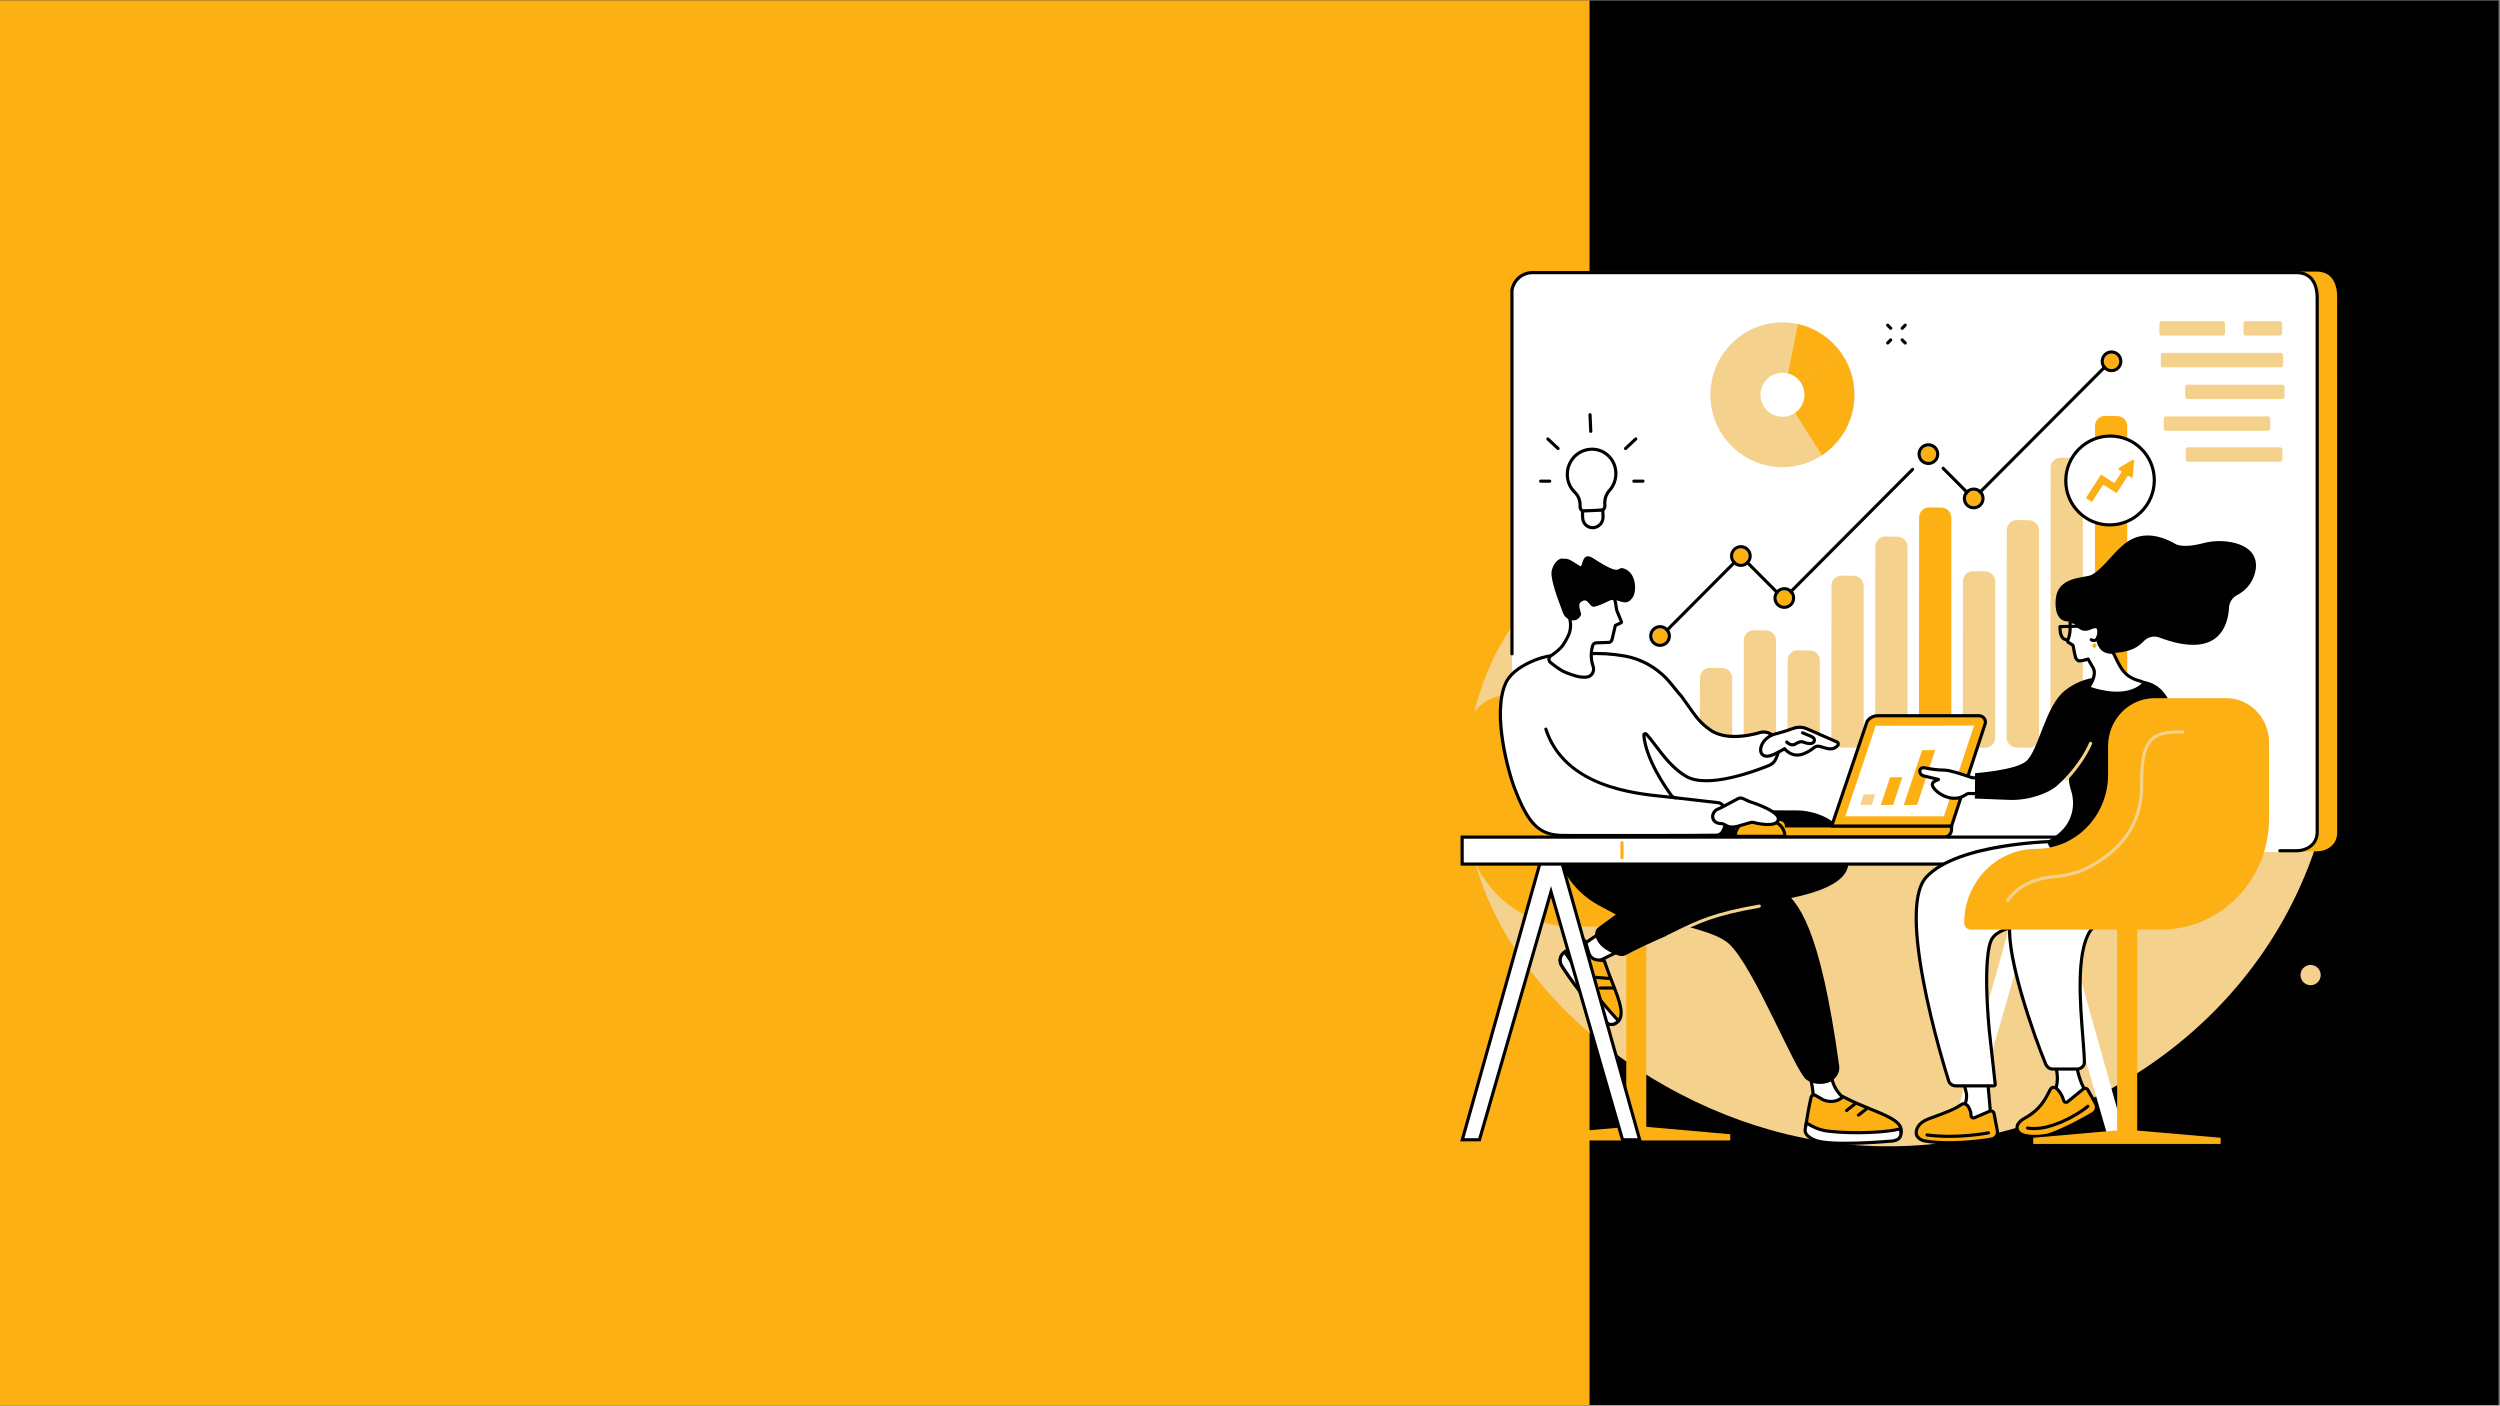 <svg xmlns="http://www.w3.org/2000/svg" xmlns:xlink="http://www.w3.org/1999/xlink" width="1366" zoomAndPan="magnify" viewBox="0 0 1024.5 576" height="768" preserveAspectRatio="xMidYMid meet" version="1.0"><rect x="0" y="0" width="1024.5" height="576" fill="#808080" stroke="none"/><defs><clipPath id="0ee37c83ce"><path d="M 0 0.141 L 1024 0.141 L 1024 575.859 L 0 575.859 Z M 0 0.141 " clip-rule="nonzero"/></clipPath><clipPath id="0171102b84"><path d="M 0 0.141 L 651.387 0.141 L 651.387 575.859 L 0 575.859 Z M 0 0.141 " clip-rule="nonzero"/></clipPath></defs><g clip-path="url(#0ee37c83ce)"><path fill="#ffffff" d="M 0 0.141 L 1024 0.141 L 1024 575.859 L 0 575.859 Z M 0 0.141 " fill-opacity="1" fill-rule="nonzero"/><path fill="#000000" d="M 0 0.141 L 1024 0.141 L 1024 575.859 L 0 575.859 Z M 0 0.141 " fill-opacity="1" fill-rule="nonzero"/></g><g clip-path="url(#0171102b84)"><path fill="#fcb014" d="M 651.387 0.141 L 651.387 575.859 L -0.797 575.859 L -0.797 0.141 Z M 651.387 0.141 " fill-opacity="1" fill-rule="nonzero"/></g><path fill="#f4d28d" d="M 686.91 201.742 C 724.273 163.988 713.574 140.328 739.141 122.848 C 778.48 95.953 851.902 119.094 895.219 156.086 C 948.273 201.395 975.645 284.121 944.465 358.965 C 911.258 438.664 823.887 480.039 745.926 467.574 C 676.305 456.438 607.867 401.355 601.012 335.289 C 600.266 328.129 596.984 289.422 619.996 256.051 C 639.02 228.469 657.289 231.664 686.91 201.742 " fill-opacity="1" fill-rule="nonzero"/><path fill="#fcb014" d="M 949.355 348.883 L 636.199 348.883 C 630.949 348.883 626.949 344.148 627.789 338.926 L 627.777 118.5 C 628.445 114.344 632.008 111.289 636.188 111.289 L 949.348 111.289 C 954.598 111.289 957.637 114.922 957.758 121.25 L 957.77 341.672 C 957.547 346.312 953.539 348.883 949.355 348.883 " fill-opacity="1" fill-rule="nonzero"/><path fill="#ffffff" d="M 941.18 349.152 L 628.02 349.152 C 622.773 349.152 618.77 344.398 619.609 339.164 L 619.602 118.957 C 620.27 114.789 623.832 111.723 628.012 111.723 L 941.172 111.723 C 946.422 111.723 949.457 115.367 949.582 121.711 L 949.59 341.918 C 949.367 346.574 945.359 349.152 941.18 349.152 " fill-opacity="1" fill-rule="nonzero"/><path fill="#000000" d="M 941.18 349.277 L 934.262 349.277 C 933.902 349.277 933.613 348.984 933.613 348.629 C 933.613 348.27 933.902 347.977 934.262 347.977 L 941.18 347.977 C 944.77 347.977 948.727 345.914 948.941 341.379 L 948.93 121.691 C 948.816 115.684 946.059 112.371 941.172 112.371 L 628.012 112.371 C 624.148 112.371 620.891 115.152 620.25 118.992 L 620.258 267.949 C 620.258 268.309 619.965 268.598 619.609 268.598 C 619.25 268.598 618.957 268.309 618.957 267.949 L 618.953 118.941 C 618.953 118.906 618.953 118.875 618.961 118.84 C 619.684 114.34 623.488 111.074 628.012 111.074 L 941.172 111.074 C 946.797 111.074 950.098 114.941 950.23 121.68 L 950.238 341.41 C 949.992 346.586 945.496 349.277 941.18 349.277 " fill-opacity="1" fill-rule="nonzero"/><path fill="#ffffff" d="M 662.184 193.762 C 662.02 188.066 657.289 183.68 651.672 184.105 C 646.199 184.523 642.051 189.285 642.297 194.875 C 642.414 197.57 643.531 199.961 645.305 201.672 C 646.664 202.984 647.465 204.789 647.523 206.715 L 647.555 207.855 C 647.582 208.805 648.355 209.531 649.281 209.488 L 656.043 209.164 C 656.969 209.121 657.699 208.32 657.672 207.375 L 657.637 206.234 C 657.582 204.34 658.23 202.457 659.508 201.051 C 661.25 199.133 662.266 196.555 662.184 193.762 " fill-opacity="1" fill-rule="nonzero"/><path fill="#000000" d="M 652.43 184.73 C 652.195 184.73 651.957 184.738 651.723 184.754 C 646.57 185.148 642.715 189.582 642.941 194.848 C 643.051 197.305 644.047 199.562 645.754 201.207 C 647.25 202.652 648.109 204.602 648.168 206.699 L 648.203 207.84 C 648.211 208.129 648.328 208.391 648.531 208.582 C 648.727 208.762 648.98 208.855 649.25 208.844 L 656.012 208.52 C 656.586 208.492 657.039 207.984 657.02 207.395 L 656.988 206.258 C 656.93 204.168 657.672 202.113 659.027 200.617 C 660.719 198.754 661.609 196.328 661.535 193.785 C 661.461 191.16 660.367 188.77 658.457 187.051 C 656.781 185.539 654.664 184.73 652.43 184.73 Z M 649.199 210.141 C 648.625 210.141 648.078 209.93 647.652 209.535 C 647.188 209.105 646.922 208.52 646.906 207.879 L 646.871 206.734 C 646.824 204.98 646.105 203.348 644.852 202.141 C 642.906 200.262 641.77 197.695 641.648 194.906 C 641.387 188.934 645.77 183.906 651.625 183.465 C 654.477 183.246 657.211 184.18 659.328 186.086 C 661.504 188.043 662.746 190.766 662.832 193.746 C 662.918 196.625 661.906 199.375 659.988 201.488 C 658.855 202.738 658.234 204.461 658.285 206.219 L 658.32 207.359 C 658.355 208.652 657.348 209.754 656.074 209.816 L 649.312 210.141 C 649.273 210.141 649.238 210.141 649.199 210.141 " fill-opacity="1" fill-rule="nonzero"/><path fill="#ffffff" d="M 652.871 216.25 C 650.562 216.359 648.637 214.543 648.57 212.188 L 648.492 209.422 L 656.848 209.02 L 656.926 211.785 C 656.992 214.141 655.18 216.141 652.871 216.25 " fill-opacity="1" fill-rule="nonzero"/><path fill="#000000" d="M 649.16 210.035 L 649.219 212.168 C 649.25 213.145 649.648 214.043 650.352 214.691 C 651.031 215.32 651.914 215.645 652.84 215.602 C 654.793 215.508 656.336 213.805 656.277 211.805 L 656.219 209.699 Z M 652.672 216.902 C 651.48 216.902 650.352 216.461 649.469 215.645 C 648.512 214.754 647.961 213.531 647.922 212.203 L 647.824 208.801 L 657.477 208.34 L 657.574 211.766 C 657.652 214.469 655.559 216.77 652.902 216.895 C 652.824 216.898 652.75 216.902 652.672 216.902 " fill-opacity="1" fill-rule="nonzero"/><path fill="#000000" d="M 651.898 177.41 C 651.555 177.41 651.266 177.137 651.25 176.789 L 650.945 169.969 C 650.93 169.613 651.207 169.309 651.562 169.293 C 651.926 169.277 652.227 169.555 652.242 169.91 L 652.547 176.73 C 652.562 177.09 652.285 177.391 651.926 177.41 C 651.918 177.41 651.906 177.41 651.898 177.41 " fill-opacity="1" fill-rule="nonzero"/><path fill="#000000" d="M 635.07 197.832 L 631.363 197.828 C 631.004 197.824 630.715 197.535 630.715 197.176 C 630.715 196.816 631.008 196.527 631.363 196.527 L 635.074 196.531 C 635.43 196.531 635.723 196.824 635.719 197.18 C 635.719 197.539 635.43 197.832 635.07 197.832 " fill-opacity="1" fill-rule="nonzero"/><path fill="#000000" d="M 638.492 184.445 C 638.332 184.445 638.172 184.391 638.047 184.273 L 633.867 180.359 C 633.605 180.117 633.594 179.707 633.836 179.445 C 634.082 179.18 634.492 179.168 634.754 179.414 L 638.934 183.324 C 639.195 183.57 639.211 183.98 638.965 184.242 C 638.836 184.379 638.664 184.445 638.492 184.445 " fill-opacity="1" fill-rule="nonzero"/><path fill="#000000" d="M 669.57 197.832 C 669.215 197.832 668.922 197.539 668.922 197.18 C 668.922 196.824 669.211 196.531 669.57 196.531 L 673.277 196.527 C 673.637 196.527 673.926 196.816 673.926 197.176 C 673.926 197.535 673.637 197.824 673.277 197.828 L 669.57 197.832 " fill-opacity="1" fill-rule="nonzero"/><path fill="#000000" d="M 666.152 184.445 C 665.977 184.445 665.805 184.379 665.676 184.242 C 665.434 183.98 665.445 183.57 665.707 183.324 L 669.887 179.414 C 670.148 179.168 670.559 179.18 670.805 179.445 C 671.051 179.707 671.035 180.117 670.773 180.359 L 666.594 184.273 C 666.469 184.391 666.309 184.445 666.152 184.445 " fill-opacity="1" fill-rule="nonzero"/><path fill="#f4d28d" d="M 760.012 161.797 C 759.996 178.176 746.762 191.445 730.445 191.434 C 714.125 191.422 700.91 178.133 700.922 161.75 C 700.934 145.371 714.172 132.102 730.492 132.113 C 746.805 132.125 760.023 145.414 760.012 161.797 " fill-opacity="1" fill-rule="nonzero"/><path fill="#fcb014" d="M 730.984 161.891 L 746.617 186.527 C 754.602 181.223 759.871 172.129 759.883 161.797 C 759.887 155.25 757.777 149.195 754.199 144.285 L 730.984 161.891 " fill-opacity="1" fill-rule="nonzero"/><path fill="#fcb014" d="M 736.793 132.832 L 730.984 161.891 L 754.199 144.293 C 750.043 138.582 743.902 134.426 736.793 132.832 " fill-opacity="1" fill-rule="nonzero"/><path fill="#ffffff" d="M 739.469 161.781 C 739.465 166.773 735.43 170.816 730.461 170.812 C 725.488 170.809 721.461 166.758 721.465 161.77 C 721.469 156.777 725.5 152.734 730.473 152.738 C 735.445 152.742 739.473 156.789 739.469 161.781 " fill-opacity="1" fill-rule="nonzero"/><path fill="#000000" d="M 808.727 205.039 C 808.555 205.039 808.391 204.969 808.27 204.848 L 795.844 192.375 C 795.59 192.121 795.59 191.715 795.844 191.461 C 796.102 191.207 796.512 191.207 796.762 191.461 L 808.727 203.473 L 864.105 147.91 C 864.355 147.656 864.77 147.656 865.023 147.91 C 865.277 148.164 865.277 148.574 865.023 148.828 L 809.188 204.848 C 809.062 204.969 808.898 205.039 808.727 205.039 " fill-opacity="1" fill-rule="nonzero"/><path fill="#000000" d="M 681 261.039 C 680.836 261.039 680.672 260.977 680.543 260.852 C 680.289 260.598 680.289 260.188 680.543 259.934 L 712.945 227.402 C 713.191 227.156 713.621 227.156 713.867 227.402 L 730.91 244.516 L 783.328 191.891 C 783.582 191.637 783.992 191.637 784.246 191.891 C 784.5 192.145 784.5 192.555 784.25 192.809 L 731.371 245.891 C 731.129 246.137 730.695 246.137 730.449 245.891 L 713.406 228.777 L 681.461 260.848 C 681.336 260.977 681.168 261.039 681 261.039 " fill-opacity="1" fill-rule="nonzero"/><path fill="#fcb014" d="M 710.246 227.863 C 710.246 226.109 711.66 224.691 713.406 224.691 C 715.148 224.691 716.566 226.109 716.566 227.863 C 716.566 229.613 715.148 231.031 713.406 231.031 C 711.66 231.031 710.246 229.613 710.246 227.863 " fill-opacity="1" fill-rule="nonzero"/><path fill="#000000" d="M 713.406 223.395 C 710.949 223.395 708.949 225.395 708.949 227.863 C 708.949 230.324 710.949 232.328 713.406 232.328 C 715.863 232.328 717.863 230.324 717.863 227.863 C 717.863 225.395 715.863 223.395 713.406 223.395 Z M 713.406 224.691 C 715.148 224.691 716.566 226.109 716.566 227.863 C 716.566 229.613 715.148 231.031 713.406 231.031 C 711.66 231.031 710.246 229.613 710.246 227.863 C 710.246 226.109 711.66 224.691 713.406 224.691 " fill-opacity="1" fill-rule="nonzero"/><path fill="#fcb014" d="M 805.664 204.262 C 805.664 202.508 807.078 201.09 808.824 201.09 C 810.566 201.09 811.984 202.508 811.984 204.262 C 811.984 206.012 810.566 207.43 808.824 207.43 C 807.078 207.43 805.664 206.012 805.664 204.262 " fill-opacity="1" fill-rule="nonzero"/><path fill="#000000" d="M 808.824 199.793 C 806.367 199.793 804.367 201.797 804.367 204.258 C 804.367 206.723 806.367 208.727 808.824 208.727 C 811.281 208.727 813.281 206.723 813.281 204.258 C 813.281 201.797 811.281 199.793 808.824 199.793 Z M 808.824 201.09 C 810.57 201.09 811.98 202.508 811.98 204.258 C 811.98 206.012 810.57 207.43 808.824 207.43 C 807.082 207.43 805.664 206.012 805.664 204.258 C 805.664 202.508 807.082 201.09 808.824 201.09 " fill-opacity="1" fill-rule="nonzero"/><path fill="#fcb014" d="M 862.145 148.062 C 862.145 146.309 863.559 144.891 865.301 144.891 C 867.047 144.891 868.461 146.309 868.461 148.062 C 868.461 149.812 867.047 151.23 865.301 151.23 C 863.559 151.23 862.145 149.812 862.145 148.062 " fill-opacity="1" fill-rule="nonzero"/><path fill="#000000" d="M 865.301 143.594 C 862.844 143.594 860.844 145.598 860.844 148.062 C 860.844 150.527 862.844 152.531 865.301 152.531 C 867.754 152.531 869.754 150.527 869.754 148.062 C 869.754 145.598 867.754 143.594 865.301 143.594 Z M 865.301 144.895 C 867.043 144.895 868.457 146.312 868.457 148.062 C 868.457 149.812 867.043 151.234 865.301 151.234 C 863.555 151.234 862.141 149.812 862.141 148.062 C 862.141 146.312 863.555 144.895 865.301 144.895 " fill-opacity="1" fill-rule="nonzero"/><path fill="#fcb014" d="M 728.043 245.066 C 728.043 243.312 729.457 241.895 731.203 241.895 C 732.945 241.895 734.363 243.312 734.363 245.066 C 734.363 246.816 732.945 248.234 731.203 248.234 C 729.457 248.234 728.043 246.816 728.043 245.066 " fill-opacity="1" fill-rule="nonzero"/><path fill="#000000" d="M 731.203 240.598 C 728.746 240.598 726.746 242.602 726.746 245.066 C 726.746 247.527 728.746 249.531 731.203 249.531 C 733.66 249.531 735.66 247.527 735.66 245.066 C 735.66 242.602 733.66 240.598 731.203 240.598 Z M 731.203 241.895 C 732.945 241.895 734.363 243.312 734.363 245.066 C 734.363 246.816 732.945 248.234 731.203 248.234 C 729.457 248.234 728.043 246.816 728.043 245.066 C 728.043 243.312 729.457 241.895 731.203 241.895 " fill-opacity="1" fill-rule="nonzero"/><path fill="#fcb014" d="M 787.094 186.102 C 787.094 184.348 788.508 182.93 790.254 182.93 C 792 182.93 793.41 184.348 793.41 186.102 C 793.41 187.852 792 189.273 790.254 189.273 C 788.508 189.273 787.094 187.852 787.094 186.102 " fill-opacity="1" fill-rule="nonzero"/><path fill="#000000" d="M 790.254 181.633 C 787.797 181.633 785.801 183.637 785.801 186.102 C 785.801 188.562 787.797 190.566 790.254 190.566 C 792.711 190.566 794.711 188.562 794.711 186.102 C 794.711 183.637 792.711 181.633 790.254 181.633 Z M 790.254 182.93 C 792 182.93 793.414 184.348 793.414 186.102 C 793.414 187.852 792 189.27 790.254 189.27 C 788.508 189.27 787.098 187.852 787.098 186.102 C 787.098 184.348 788.508 182.93 790.254 182.93 " fill-opacity="1" fill-rule="nonzero"/><path fill="#fcb014" d="M 677.133 260.637 C 677.133 258.887 678.547 257.465 680.289 257.465 C 682.035 257.465 683.449 258.887 683.449 260.637 C 683.449 262.387 682.035 263.809 680.289 263.809 C 678.547 263.809 677.133 262.387 677.133 260.637 " fill-opacity="1" fill-rule="nonzero"/><path fill="#000000" d="M 680.289 256.168 C 677.832 256.168 675.832 258.172 675.832 260.637 C 675.832 263.102 677.832 265.105 680.289 265.105 C 682.746 265.105 684.746 263.102 684.746 260.637 C 684.746 258.172 682.746 256.168 680.289 256.168 Z M 680.289 257.465 C 682.035 257.465 683.449 258.887 683.449 260.637 C 683.449 262.387 682.035 263.809 680.289 263.809 C 678.547 263.809 677.133 262.387 677.133 260.637 C 677.133 258.887 678.547 257.465 680.289 257.465 " fill-opacity="1" fill-rule="nonzero"/><path fill="#f4d28d" d="M 705.68 306.438 L 700.609 306.332 C 698.379 306.285 696.598 304.453 696.602 302.219 L 696.652 277.781 C 696.656 275.492 698.527 273.645 700.809 273.684 L 705.832 273.766 C 708.066 273.805 709.855 275.629 709.855 277.871 C 709.855 284.105 709.855 296.008 709.855 302.332 C 709.855 304.633 707.973 306.484 705.68 306.438 " fill-opacity="1" fill-rule="nonzero"/><path fill="#f4d28d" d="M 723.641 306.438 L 718.566 306.332 C 716.34 306.285 714.559 304.453 714.562 302.219 L 714.613 262.359 C 714.617 260.066 716.488 258.219 718.773 258.258 L 723.793 258.344 C 726.027 258.383 727.816 260.203 727.816 262.449 C 727.816 271.465 727.816 293.176 727.816 302.336 C 727.816 304.637 725.93 306.484 723.641 306.438 " fill-opacity="1" fill-rule="nonzero"/><path fill="#f4d28d" d="M 741.602 306.438 L 736.527 306.332 C 734.297 306.285 732.52 304.453 732.523 302.219 L 732.574 270.578 C 732.578 268.285 734.449 266.438 736.734 266.477 L 741.754 266.562 C 743.984 266.598 745.777 268.422 745.777 270.668 C 745.777 278.262 745.777 294.617 745.777 302.332 C 745.777 304.633 743.891 306.484 741.602 306.438 " fill-opacity="1" fill-rule="nonzero"/><path fill="#f4d28d" d="M 759.559 306.438 L 754.484 306.332 C 752.258 306.285 750.477 304.457 750.48 302.223 L 750.535 239.98 C 750.539 237.688 752.41 235.844 754.695 235.879 L 759.715 235.965 C 761.945 236 763.738 237.828 763.738 240.07 C 763.738 252.441 763.738 289.758 763.738 302.336 C 763.738 304.637 761.852 306.484 759.559 306.438 " fill-opacity="1" fill-rule="nonzero"/><path fill="#f4d28d" d="M 777.52 306.438 L 772.445 306.332 C 770.219 306.285 768.438 304.457 768.441 302.223 L 768.496 223.957 C 768.5 221.664 770.371 219.816 772.656 219.855 L 777.676 219.938 C 779.906 219.977 781.699 221.801 781.699 224.039 C 781.699 238.496 781.699 287.625 781.699 302.332 C 781.699 304.633 779.812 306.484 777.52 306.438 " fill-opacity="1" fill-rule="nonzero"/><path fill="#fcb014" d="M 795.48 306.438 L 790.406 306.332 C 788.18 306.285 786.398 304.457 786.398 302.219 L 786.457 212.043 C 786.461 209.746 788.332 207.898 790.617 207.938 L 795.637 208.023 C 797.867 208.059 799.66 209.883 799.66 212.125 C 799.66 228.012 799.66 286.168 799.66 302.332 C 799.66 304.637 797.773 306.484 795.48 306.438 " fill-opacity="1" fill-rule="nonzero"/><path fill="#f4d28d" d="M 813.441 306.438 L 808.367 306.332 C 806.141 306.285 804.359 304.457 804.359 302.223 L 804.418 238.16 C 804.422 235.867 806.293 234.02 808.578 234.059 L 813.598 234.141 C 815.828 234.18 817.617 236.004 817.617 238.246 C 817.617 250.867 817.617 289.504 817.617 302.336 C 817.617 304.637 815.734 306.484 813.441 306.438 " fill-opacity="1" fill-rule="nonzero"/><path fill="#f4d28d" d="M 831.402 306.438 L 826.324 306.332 C 824.102 306.281 822.32 304.457 822.32 302.219 L 822.379 217.215 C 822.383 214.922 824.254 213.074 826.535 213.109 L 831.555 213.195 C 833.789 213.234 835.578 215.059 835.578 217.301 C 835.578 232.582 835.578 286.797 835.578 302.336 C 835.578 304.637 833.695 306.484 831.402 306.438 " fill-opacity="1" fill-rule="nonzero"/><path fill="#f4d28d" d="M 849.363 306.441 L 844.285 306.332 C 842.059 306.285 840.281 304.457 840.281 302.223 L 840.336 191.688 C 840.34 189.395 842.211 187.547 844.5 187.586 L 849.516 187.668 C 851.746 187.707 853.539 189.531 853.539 191.773 C 853.539 209.922 853.539 283.871 853.539 302.336 C 853.539 304.637 851.652 306.488 849.363 306.441 " fill-opacity="1" fill-rule="nonzero"/><path fill="#fcb014" d="M 867.566 306.438 L 862.488 306.328 C 860.262 306.281 858.484 304.457 858.484 302.223 L 858.543 174.535 C 858.547 172.238 860.418 170.391 862.703 170.43 L 867.719 170.512 C 869.953 170.551 871.742 172.375 871.742 174.617 C 871.742 194.523 871.742 282.082 871.742 302.336 C 871.742 304.637 869.859 306.488 867.566 306.438 " fill-opacity="1" fill-rule="nonzero"/><path fill="#f4d28d" d="M 910.883 137.516 L 885.852 137.516 C 885.344 137.516 884.93 137.105 884.93 136.598 L 884.93 132.523 C 884.93 132.012 885.344 131.602 885.852 131.602 L 910.883 131.602 C 911.391 131.602 911.805 132.012 911.805 132.523 L 911.805 136.598 C 911.805 137.105 911.391 137.516 910.883 137.516 " fill-opacity="1" fill-rule="nonzero"/><path fill="#f4d28d" d="M 934.32 137.516 L 920.324 137.516 C 919.816 137.516 919.406 137.105 919.406 136.598 L 919.406 132.523 C 919.406 132.012 919.816 131.602 920.324 131.602 L 934.32 131.602 C 934.828 131.602 935.242 132.012 935.242 132.523 L 935.242 136.598 C 935.242 137.105 934.828 137.516 934.32 137.516 " fill-opacity="1" fill-rule="nonzero"/><path fill="#f4d28d" d="M 934.672 150.527 L 886.441 150.527 C 885.93 150.527 885.52 150.117 885.52 149.605 L 885.52 145.531 C 885.52 145.023 885.93 144.613 886.441 144.613 L 934.672 144.613 C 935.184 144.613 935.594 145.023 935.594 145.531 L 935.594 149.605 C 935.594 150.117 935.184 150.527 934.672 150.527 " fill-opacity="1" fill-rule="nonzero"/><path fill="#f4d28d" d="M 935.266 163.539 L 896.391 163.539 C 895.879 163.539 895.469 163.125 895.469 162.617 L 895.469 158.543 C 895.469 158.035 895.879 157.625 896.391 157.625 L 935.266 157.625 C 935.773 157.625 936.188 158.035 936.188 158.543 L 936.188 162.617 C 936.188 163.125 935.773 163.539 935.266 163.539 " fill-opacity="1" fill-rule="nonzero"/><path fill="#f4d28d" d="M 929.418 176.551 L 887.617 176.551 C 887.109 176.551 886.695 176.137 886.695 175.629 L 886.695 171.559 C 886.695 171.047 887.109 170.637 887.617 170.637 L 929.418 170.637 C 929.926 170.637 930.34 171.047 930.34 171.559 L 930.34 175.629 C 930.34 176.137 929.926 176.551 929.418 176.551 " fill-opacity="1" fill-rule="nonzero"/><path fill="#f4d28d" d="M 934.43 189.207 L 896.656 189.207 C 896.148 189.207 895.734 188.797 895.734 188.285 L 895.734 184.215 C 895.734 183.707 896.148 183.293 896.656 183.293 L 934.43 183.293 C 934.941 183.293 935.355 183.707 935.355 184.215 L 935.355 188.285 C 935.355 188.797 934.941 189.207 934.43 189.207 " fill-opacity="1" fill-rule="nonzero"/><path fill="#ffffff" d="M 846.559 196.984 C 846.57 186.926 854.703 178.738 864.719 178.695 C 874.738 178.648 882.852 186.766 882.836 196.824 C 882.824 206.879 874.688 215.066 864.672 215.113 C 854.652 215.156 846.543 207.039 846.559 196.984 " fill-opacity="1" fill-rule="nonzero"/><path fill="#000000" d="M 847.207 196.984 C 847.199 201.688 849.02 206.098 852.332 209.398 C 855.609 212.668 859.965 214.465 864.59 214.465 C 864.617 214.465 864.641 214.465 864.672 214.465 C 874.316 214.418 882.176 206.508 882.188 196.82 C 882.195 192.117 880.371 187.707 877.055 184.406 C 873.781 181.137 869.43 179.344 864.801 179.344 C 864.777 179.344 864.75 179.344 864.723 179.344 C 855.078 179.387 847.219 187.297 847.207 196.984 Z M 864.59 215.758 C 859.613 215.758 854.941 213.828 851.418 210.32 C 847.859 206.77 845.902 202.035 845.906 196.98 C 845.922 186.586 854.359 178.09 864.719 178.047 C 864.746 178.047 864.773 178.047 864.801 178.047 C 869.777 178.047 874.449 179.977 877.973 183.488 C 881.535 187.039 883.492 191.773 883.484 196.824 C 883.469 207.219 875.031 215.715 864.676 215.758 C 864.645 215.758 864.617 215.758 864.59 215.758 " fill-opacity="1" fill-rule="nonzero"/><path fill="#fcb014" d="M 873.898 188.449 L 868.371 191.711 C 868.086 191.879 868.074 192.293 868.355 192.473 L 869.172 193 C 869.379 193.137 869.438 193.41 869.309 193.617 L 866.742 197.629 C 866.609 197.84 866.336 197.898 866.129 197.766 L 861.371 194.703 C 861.168 194.57 860.891 194.629 860.758 194.836 L 855.035 203.738 C 854.902 203.949 854.965 204.223 855.172 204.355 L 856.91 205.477 C 857.117 205.609 857.395 205.547 857.523 205.34 L 861.652 198.941 C 861.785 198.73 862.059 198.672 862.266 198.805 L 867.02 201.863 C 867.227 201.996 867.504 201.938 867.633 201.73 L 871.789 195.227 C 871.922 195.016 872.199 194.957 872.406 195.09 L 873.289 195.66 C 873.57 195.84 873.941 195.66 873.973 195.324 L 874.57 188.879 C 874.602 188.516 874.211 188.266 873.898 188.449 " fill-opacity="1" fill-rule="nonzero"/><path fill="#fcb014" d="M 666.332 304.516 L 666.332 316.227 C 666.332 333.008 679.531 346.617 695.816 346.617 C 712.098 346.617 725.297 360.219 725.297 377.004 C 725.297 378.5 724.09 379.711 722.602 379.711 L 644.559 379.711 C 620.145 379.711 600.355 359.316 600.355 334.156 L 600.355 302.988 C 600.355 292.984 608.227 284.871 617.938 284.871 L 647.27 284.871 C 657.797 284.871 666.332 293.668 666.332 304.516 " fill-opacity="1" fill-rule="nonzero"/><path fill="#fcb014" d="M 666.445 466.133 L 674.66 466.133 L 674.66 377.086 L 666.445 377.086 L 666.445 466.133 " fill-opacity="1" fill-rule="nonzero"/><path fill="#fcb014" d="M 709.051 464.812 L 672.699 461.609 L 669.367 461.609 L 632.254 464.812 L 632.254 467.355 L 709.051 467.355 L 709.051 464.812 " fill-opacity="1" fill-rule="nonzero"/><path fill="#ffffff" d="M 657.336 381.281 L 646.203 388.762 L 651.844 395.449 L 664.664 389.164 L 657.336 381.281 " fill-opacity="1" fill-rule="nonzero"/><path fill="#000000" d="M 647.164 388.895 L 652.012 394.645 L 663.594 388.965 L 657.238 382.125 Z M 651.844 396.098 C 651.656 396.098 651.473 396.016 651.348 395.867 L 645.707 389.176 C 645.586 389.035 645.535 388.852 645.559 388.668 C 645.586 388.488 645.688 388.324 645.84 388.219 L 656.973 380.742 C 657.238 380.562 657.594 380.605 657.812 380.84 L 665.141 388.723 C 665.281 388.871 665.34 389.078 665.305 389.281 C 665.266 389.484 665.137 389.656 664.949 389.746 L 652.129 396.031 C 652.035 396.074 651.938 396.098 651.844 396.098 " fill-opacity="1" fill-rule="nonzero"/><path fill="#fcb014" d="M 648.113 385.387 C 646.438 386.422 643.363 388.391 640.836 390.441 C 639.25 391.727 638.902 394.008 639.988 395.738 C 643.059 400.629 650.691 411.176 658.488 419.082 C 659.023 419.625 660.297 420.309 661.988 419.387 C 667.789 416.238 661.594 406.367 657.434 393.688 L 654.449 393.355 C 652.863 393.176 651.539 392.062 651.086 390.523 L 649.762 386.023 C 649.555 385.32 648.738 385.004 648.113 385.387 " fill-opacity="1" fill-rule="nonzero"/><path fill="#000000" d="M 648.113 385.387 L 648.121 385.387 Z M 648.457 385.941 C 646.84 386.934 643.758 388.906 641.246 390.945 C 639.922 392.02 639.617 393.93 640.535 395.395 C 643.707 400.445 651.227 410.797 658.949 418.629 C 659.129 418.812 660.105 419.676 661.68 418.82 C 665.523 416.73 663.258 410.906 660.117 402.852 C 659.105 400.262 657.965 397.336 656.949 394.285 L 654.379 393.996 C 652.527 393.793 650.988 392.5 650.461 390.703 L 649.141 386.207 C 649.098 386.066 648.996 385.953 648.859 385.902 C 648.781 385.871 648.625 385.836 648.457 385.941 Z M 660.359 420.484 C 659.359 420.484 658.535 420.055 658.027 419.539 C 650.23 411.633 642.637 401.184 639.438 396.082 C 638.168 394.066 638.594 391.422 640.426 389.934 C 642.996 387.852 646.133 385.844 647.773 384.836 C 648.246 384.543 648.809 384.492 649.324 384.691 C 649.84 384.887 650.23 385.309 650.387 385.84 L 651.707 390.34 C 652.086 391.629 653.191 392.559 654.52 392.707 L 657.922 393.09 L 658.051 393.484 C 659.086 396.641 660.277 399.691 661.324 402.383 C 664.578 410.73 667.148 417.324 662.297 419.961 C 661.609 420.336 660.953 420.484 660.359 420.484 " fill-opacity="1" fill-rule="nonzero"/><path fill="#ffffff" d="M 641.219 390.133 C 641.219 390.133 640.961 390.34 640.836 390.441 C 639.25 391.727 638.902 394.008 639.988 395.738 C 643.059 400.629 650.691 411.176 658.488 419.082 C 659.023 419.625 660.297 420.309 661.988 419.387 C 662.508 419.109 663.266 418.387 663.266 418.387 L 662.738 417.805 C 655.215 409.52 648.305 400.691 642.062 391.395 L 641.219 390.133 " fill-opacity="1" fill-rule="nonzero"/><path fill="#000000" d="M 641.078 391.09 C 639.898 392.184 639.656 393.992 640.535 395.395 C 643.707 400.445 651.227 410.797 658.949 418.629 C 659.129 418.812 660.105 419.676 661.68 418.82 C 661.867 418.715 662.121 418.523 662.344 418.336 L 662.258 418.238 C 654.738 409.961 647.762 401.051 641.523 391.754 Z M 660.359 420.484 C 659.359 420.484 658.535 420.055 658.027 419.539 C 650.23 411.633 642.637 401.184 639.438 396.082 C 638.168 394.066 638.594 391.422 640.426 389.934 C 640.551 389.836 640.812 389.625 640.812 389.625 C 640.957 389.512 641.137 389.465 641.316 389.492 C 641.496 389.52 641.656 389.621 641.758 389.773 L 642.602 391.031 C 648.805 400.273 655.742 409.133 663.219 417.367 L 663.746 417.949 C 663.984 418.211 663.969 418.613 663.715 418.855 C 663.629 418.938 662.875 419.645 662.297 419.961 C 661.609 420.336 660.953 420.484 660.359 420.484 " fill-opacity="1" fill-rule="nonzero"/><path fill="#000000" d="M 659.461 401.613 C 659.441 401.613 659.426 401.613 659.406 401.613 L 653.746 401.164 C 653.387 401.137 653.121 400.824 653.152 400.465 C 653.18 400.109 653.492 399.84 653.848 399.871 L 659.508 400.32 C 659.867 400.348 660.133 400.656 660.105 401.02 C 660.078 401.355 659.793 401.613 659.461 401.613 " fill-opacity="1" fill-rule="nonzero"/><path fill="#000000" d="M 655.844 405.547 C 655.484 405.547 655.195 405.254 655.195 404.898 C 655.191 404.539 655.48 404.246 655.84 404.246 L 661.367 404.23 C 661.746 404.23 662.02 404.52 662.02 404.879 C 662.02 405.238 661.73 405.527 661.371 405.527 L 655.844 405.547 " fill-opacity="1" fill-rule="nonzero"/><path fill="#000000" d="M 736.809 332.117 C 741.375 332.137 756.883 334.711 757.336 348.914 C 757.488 353.754 761.363 362.684 732.363 368.348 C 697.789 375.102 672.074 388.242 666.277 391.371 C 665.434 391.824 664.445 391.926 663.531 391.645 C 660.629 390.75 654.508 388.266 653.742 383.008 C 653.57 381.828 654.094 380.652 655.055 379.953 L 662.191 374.762 L 655.422 371.141 C 647.699 367.004 641.59 360.195 638.816 351.855 C 636.336 344.391 635.105 331.625 635.105 331.625 L 736.809 332.117 " fill-opacity="1" fill-rule="nonzero"/><path fill="#ffffff" d="M 864.371 467.891 L 835.055 366.258 L 805.734 467.891 L 798.707 467.891 L 830.918 353.211 L 839.184 353.199 L 871.398 467.891 L 864.371 467.891 " fill-opacity="1" fill-rule="nonzero"/><path fill="#ffffff" d="M 741.984 442.199 C 743.094 446.363 743.371 450.707 742.809 454.98 L 759.453 452.199 C 755.336 450.652 752.184 447.254 750.938 443.02 L 749.988 439.789 L 741.984 442.199 " fill-opacity="1" fill-rule="nonzero"/><path fill="#000000" d="M 742.77 442.641 C 743.699 446.434 743.965 450.316 743.555 454.195 L 757.277 451.906 C 753.941 450.047 751.41 446.914 750.316 443.203 L 749.551 440.602 Z M 742.809 455.629 C 742.641 455.629 742.48 455.562 742.355 455.445 C 742.207 455.305 742.137 455.098 742.164 454.895 C 742.719 450.684 742.449 446.469 741.359 442.363 C 741.27 442.027 741.461 441.676 741.797 441.578 L 749.801 439.172 C 749.969 439.117 750.145 439.137 750.297 439.219 C 750.449 439.301 750.562 439.441 750.609 439.609 L 751.562 442.836 C 752.742 446.852 755.777 450.125 759.68 451.59 C 759.953 451.695 760.129 451.973 760.098 452.262 C 760.07 452.555 759.848 452.793 759.559 452.84 L 742.914 455.621 C 742.879 455.625 742.844 455.629 742.809 455.629 " fill-opacity="1" fill-rule="nonzero"/><path fill="#fcb014" d="M 742.195 449.629 C 741.66 451.707 740.559 457.551 740.117 461.062 C 739.844 463.266 741.281 465.312 743.426 465.844 C 749.492 467.344 763.918 466.977 775.934 467.258 C 776.758 467.277 778.266 466.844 778.898 464.848 C 781.07 458 768.102 456.211 755.352 449.453 C 755.352 449.453 754.613 450.074 753.52 450.668 C 751.688 451.664 748.676 451.574 746.863 450.539 L 743.961 448.883 C 743.273 448.488 742.395 448.855 742.195 449.629 " fill-opacity="1" fill-rule="nonzero"/><path fill="#000000" d="M 742.824 449.793 C 742.281 451.895 741.184 457.777 740.762 461.141 C 740.527 463.008 741.742 464.762 743.582 465.215 C 748.02 466.312 757.371 466.398 766.414 466.477 C 769.586 466.508 772.867 466.535 775.949 466.609 C 776.234 466.613 777.68 466.551 778.281 464.652 C 779.535 460.695 774.898 458.594 766.598 455.219 C 763.168 453.82 759.289 452.242 755.418 450.219 C 755.082 450.473 754.527 450.859 753.828 451.238 C 751.836 452.32 748.566 452.258 746.543 451.102 L 743.641 449.445 C 743.488 449.359 743.309 449.348 743.148 449.414 C 742.988 449.484 742.871 449.621 742.824 449.793 Z M 775.988 467.906 C 775.965 467.906 775.941 467.906 775.922 467.906 C 772.848 467.832 769.57 467.805 766.402 467.773 C 756.863 467.691 747.855 467.609 743.27 466.473 C 740.789 465.859 739.156 463.5 739.473 460.98 C 739.91 457.48 741.012 451.625 741.566 449.465 C 741.715 448.902 742.105 448.449 742.645 448.219 C 743.18 447.996 743.777 448.031 744.285 448.32 L 747.188 449.977 C 748.836 450.918 751.598 450.973 753.211 450.098 C 754.227 449.543 754.926 448.961 754.93 448.953 L 755.266 448.672 L 755.652 448.875 C 759.59 450.965 763.574 452.586 767.09 454.016 C 774.969 457.223 781.195 459.754 779.52 465.043 C 778.848 467.164 777.215 467.906 775.988 467.906 " fill-opacity="1" fill-rule="nonzero"/><path fill="#ffffff" d="M 739.785 462.656 C 739.777 462.715 739.77 462.758 739.766 462.777 C 739.492 464.98 741.613 466.289 743.637 467.18 C 749.758 469.887 774.566 467.664 774.566 467.664 C 774.566 467.664 777.895 467.699 778.777 465.695 C 778.906 465.402 778.969 464.965 779 464.602 C 779.031 464.211 778.992 463.812 778.898 463.434 L 778.68 462.535 C 775.301 463.883 760.105 464.91 749.074 463.539 C 744.445 462.961 741.766 460.957 740.223 460.195 C 740.223 460.195 740.008 461.395 739.785 462.656 " fill-opacity="1" fill-rule="nonzero"/><path fill="#000000" d="M 740.426 462.766 L 740.41 462.859 C 740.23 464.293 741.309 465.441 743.898 466.586 C 749.797 469.195 774.262 467.039 774.512 467.02 C 774.531 467.016 774.555 467.016 774.574 467.016 C 775.383 467.027 777.605 466.746 778.184 465.434 C 778.219 465.352 778.309 465.109 778.352 464.547 C 778.375 464.238 778.348 463.914 778.27 463.59 L 778.215 463.371 C 773.742 464.617 759.449 465.48 748.996 464.18 C 745.117 463.699 742.586 462.262 740.914 461.309 C 740.84 461.27 740.77 461.23 740.703 461.191 C 740.625 461.633 740.527 462.195 740.426 462.766 Z M 756.344 469.176 C 750.926 469.176 745.793 468.844 743.375 467.773 C 741.387 466.895 738.785 465.41 739.121 462.695 C 739.125 462.676 739.133 462.621 739.148 462.543 C 739.148 462.543 739.148 462.543 739.148 462.539 C 739.371 461.281 739.586 460.078 739.586 460.078 C 739.621 459.879 739.75 459.707 739.93 459.613 C 740.113 459.523 740.328 459.523 740.512 459.613 C 740.82 459.766 741.16 459.961 741.555 460.184 C 743.137 461.082 745.535 462.445 749.152 462.895 C 760.07 464.25 775.125 463.254 778.438 461.934 C 778.613 461.863 778.809 461.875 778.977 461.961 C 779.141 462.043 779.262 462.199 779.309 462.383 L 779.527 463.277 C 779.641 463.742 779.68 464.203 779.645 464.652 C 779.602 465.207 779.508 465.648 779.371 465.957 C 778.371 468.23 775.004 468.312 774.598 468.312 C 773.758 468.387 764.711 469.176 756.344 469.176 " fill-opacity="1" fill-rule="nonzero"/><path fill="#000000" d="M 756.734 455.738 C 756.543 455.738 756.352 455.652 756.223 455.488 C 756 455.211 756.051 454.801 756.332 454.578 L 759.918 451.742 C 760.199 451.52 760.605 451.57 760.828 451.848 C 761.051 452.129 761.004 452.539 760.723 452.762 L 757.137 455.598 C 757.016 455.691 756.875 455.738 756.734 455.738 " fill-opacity="1" fill-rule="nonzero"/><path fill="#000000" d="M 761.613 457.609 C 761.422 457.609 761.23 457.523 761.102 457.363 C 760.883 457.078 760.93 456.672 761.215 456.449 L 764.352 454.004 C 764.633 453.785 765.043 453.836 765.262 454.117 C 765.484 454.402 765.43 454.809 765.148 455.027 L 762.012 457.473 C 761.895 457.566 761.75 457.609 761.613 457.609 " fill-opacity="1" fill-rule="nonzero"/><path fill="#000000" d="M 706.961 354.297 C 706.961 354.297 719.633 357.098 729.062 363.621 C 737.234 369.277 745.852 380.09 753.699 436.766 C 754.227 440.57 750.977 443.297 748.758 443.812 C 745.609 444.551 743.023 444.262 740.363 442.535 C 735.828 439.59 718.707 395.996 708.504 386.75 C 698.301 377.496 655.195 375.52 646.879 363.746 C 638.566 351.973 658.973 351.973 658.973 351.973 L 706.961 354.297 " fill-opacity="1" fill-rule="nonzero"/><path fill="#f4d28d" d="M 683.492 384.496 C 683.25 384.496 683.02 384.363 682.91 384.133 C 682.75 383.812 682.883 383.418 683.207 383.262 C 684.039 382.855 684.84 382.461 685.617 382.078 C 695.875 377.023 702.066 373.973 720.832 370.688 C 721.184 370.625 721.52 370.863 721.582 371.215 C 721.645 371.566 721.41 371.902 721.055 371.965 C 702.473 375.219 696.344 378.238 686.191 383.242 C 685.41 383.625 684.609 384.02 683.777 384.43 C 683.684 384.473 683.586 384.496 683.492 384.496 " fill-opacity="1" fill-rule="nonzero"/><path fill="#fcb014" d="M 798.328 343.059 L 715.312 343.059 C 714.535 343.059 713.902 342.43 713.902 341.652 L 713.902 338.434 L 799.734 338.434 L 799.734 341.652 C 799.734 342.43 799.105 343.059 798.328 343.059 " fill-opacity="1" fill-rule="nonzero"/><path fill="#000000" d="M 714.551 339.082 L 714.551 339.953 C 714.551 341.309 715.652 342.406 717.004 342.406 L 796.633 342.406 C 797.988 342.406 799.086 341.309 799.086 339.953 L 799.086 339.082 Z M 796.633 343.707 L 717.004 343.707 C 714.938 343.707 713.254 342.023 713.254 339.953 L 713.254 338.434 C 713.254 338.074 713.543 337.781 713.902 337.781 L 799.734 337.781 C 800.094 337.781 800.387 338.074 800.387 338.434 L 800.387 339.953 C 800.387 342.023 798.703 343.707 796.633 343.707 " fill-opacity="1" fill-rule="nonzero"/><path fill="#fcb014" d="M 799.738 338.516 L 750.625 338.516 L 765.156 295.633 C 766.086 294.188 767.715 293.312 769.465 293.312 L 810.98 293.312 C 812.863 293.312 814.078 295.148 813.461 296.766 C 813.219 297.414 799.738 338.516 799.738 338.516 " fill-opacity="1" fill-rule="nonzero"/><path fill="#000000" d="M 751.527 337.867 L 799.266 337.867 C 800.805 333.176 812.621 297.16 812.855 296.539 C 813.07 295.973 812.988 295.328 812.633 294.816 C 812.262 294.273 811.656 293.961 810.98 293.961 L 769.465 293.961 C 767.953 293.961 766.566 294.691 765.742 295.918 Z M 799.738 339.164 L 750.625 339.164 C 750.414 339.164 750.219 339.062 750.098 338.895 C 749.977 338.723 749.941 338.504 750.008 338.309 L 764.539 295.422 C 764.559 295.371 764.578 295.324 764.609 295.277 C 765.668 293.641 767.484 292.664 769.465 292.664 L 810.98 292.664 C 812.09 292.664 813.082 293.18 813.699 294.078 C 814.297 294.941 814.438 296.035 814.07 297 C 813.844 297.609 805 324.555 800.352 338.719 C 800.266 338.984 800.02 339.164 799.738 339.164 " fill-opacity="1" fill-rule="nonzero"/><path fill="#ffffff" d="M 796.617 334.512 L 756.203 334.512 L 768.656 297.402 L 808.953 297.348 L 796.617 334.512 " fill-opacity="1" fill-rule="nonzero"/><path fill="#f4d28d" d="M 767.047 329.859 L 762.324 329.859 L 763.781 325.523 L 768.488 325.516 L 767.047 329.859 " fill-opacity="1" fill-rule="nonzero"/><path fill="#fcb014" d="M 775.812 329.859 L 770.75 329.859 L 774.562 318.508 L 779.586 318.488 L 775.812 329.859 " fill-opacity="1" fill-rule="nonzero"/><path fill="#fcb014" d="M 785.605 329.859 L 780.164 329.859 L 787.695 307.41 L 793.066 307.379 L 785.605 329.859 " fill-opacity="1" fill-rule="nonzero"/><path fill="#ffffff" d="M 617.051 279.926 C 619.195 275.188 624.902 272.125 629.336 270.387 C 632.402 269.184 635.656 268.531 638.945 268.398 L 650.578 267.941 C 654.973 267.625 660.148 267.832 665.797 268.836 C 673.305 270.176 680.039 274.289 684.828 280.246 C 686.992 282.938 688.902 285.27 689.059 285.316 C 695.348 294.184 696.199 295.742 700.746 299.051 C 708.336 304.578 721.621 300.07 721.621 300.07 C 726.047 299.406 727.652 302.723 728.461 304.566 C 729.43 306.781 728.492 309.484 727.637 311.219 C 727.09 312.328 726.156 313.195 725.016 313.66 C 719.316 315.992 699.941 323.258 691.059 318.203 C 683.652 313.988 678.68 305.195 674.711 300.875 C 674.312 300.441 673.594 300.762 673.645 301.352 C 674.484 311.059 682.449 322.578 684.875 325.887 C 685.309 326.477 685.969 326.859 686.695 326.945 L 704.227 328.949 C 704.469 328.965 704.73 329.066 704.992 329.207 C 706.141 329.824 706.887 330.996 707.059 332.293 C 707.336 334.367 707.164 338.25 706.527 339.504 L 705.926 340.691 C 705.441 341.648 704.473 342.258 703.402 342.277 C 694.082 342.43 652.086 342.445 640.68 342.379 C 630.25 342.32 626.062 337.156 620.496 322.559 C 618.285 316.758 611.328 292.574 617.051 279.926 " fill-opacity="1" fill-rule="nonzero"/><path fill="#000000" d="M 617.641 280.195 C 612.02 292.621 619.059 316.965 621.102 322.328 C 626.887 337.504 631.098 341.676 640.684 341.73 C 652.191 341.797 694.125 341.777 703.391 341.625 C 704.223 341.613 704.973 341.141 705.348 340.398 L 705.949 339.211 C 706.504 338.121 706.684 334.379 706.418 332.379 C 706.266 331.25 705.621 330.277 704.684 329.777 C 704.41 329.629 704.25 329.598 704.18 329.594 L 686.621 327.586 C 685.719 327.484 684.891 327.004 684.352 326.27 C 681.906 322.93 673.852 311.273 673 301.41 C 672.949 300.859 673.246 300.355 673.75 300.133 C 674.254 299.914 674.816 300.031 675.188 300.438 C 676.352 301.703 677.609 303.359 678.941 305.113 C 682.184 309.387 686.223 314.703 691.379 317.637 C 699.996 322.539 719.113 315.375 724.77 313.062 C 725.77 312.652 726.582 311.895 727.055 310.934 C 727.895 309.223 728.719 306.777 727.867 304.828 C 726.848 302.5 725.328 300.199 721.773 300.703 C 720.68 301.066 707.961 305.105 700.363 299.574 C 696.195 296.547 695.066 294.941 690.301 288.199 C 689.773 287.453 689.199 286.641 688.57 285.754 C 688.191 285.406 687.277 284.328 684.324 280.652 C 679.57 274.742 672.949 270.773 665.684 269.477 C 660.531 268.559 655.324 268.25 650.625 268.59 L 638.969 269.051 C 635.691 269.176 632.531 269.832 629.574 270.992 C 625.266 272.684 619.695 275.648 617.641 280.195 Z M 661.953 343.062 C 652.883 343.062 644.812 343.051 640.676 343.027 C 629.469 342.965 625.203 336.734 619.891 322.789 C 617.672 316.977 610.598 292.617 616.457 279.66 C 618.695 274.719 624.566 271.562 629.102 269.781 C 632.195 268.57 635.496 267.887 638.918 267.754 L 650.551 267.293 C 655.336 266.949 660.652 267.262 665.91 268.199 C 673.488 269.551 680.387 273.684 685.332 279.84 C 688.312 283.543 689.145 284.496 689.379 284.738 L 689.461 284.762 L 689.586 284.941 C 690.234 285.852 690.82 286.684 691.363 287.453 C 696.023 294.055 697.133 295.621 701.125 298.527 C 708.359 303.793 721.285 299.5 721.414 299.457 L 721.523 299.43 C 726.586 298.668 728.379 302.766 729.055 304.309 C 730.109 306.711 729.184 309.551 728.219 311.504 C 727.605 312.754 726.555 313.734 725.262 314.262 C 720.926 316.035 708.852 320.586 699.227 320.586 C 695.992 320.586 693.035 320.074 690.738 318.766 C 685.348 315.699 681.223 310.266 677.906 305.898 C 676.621 304.203 675.402 302.602 674.301 301.387 C 675.168 310.902 683.008 322.242 685.398 325.5 C 685.723 325.945 686.223 326.238 686.77 326.297 L 704.301 328.305 C 704.59 328.324 704.926 328.434 705.297 328.633 C 706.598 329.332 707.5 330.668 707.703 332.207 C 707.977 334.254 707.848 338.34 707.105 339.797 L 706.504 340.984 C 705.91 342.16 704.723 342.902 703.41 342.926 C 697.473 343.023 678.121 343.062 661.953 343.062 " fill-opacity="1" fill-rule="nonzero"/><path fill="#fcb014" d="M 711.082 342.719 L 731.434 342.719 L 731.434 338.391 C 731.434 337.309 730.555 336.434 729.477 336.434 L 713.035 336.434 C 711.957 336.434 711.082 337.309 711.082 338.391 L 711.082 342.719 " fill-opacity="1" fill-rule="nonzero"/><path fill="#000000" d="M 711.766 342.07 L 730.746 342.07 C 730.422 339.262 728.043 337.086 725.16 337.086 L 717.352 337.086 C 714.465 337.086 712.082 339.27 711.766 342.07 Z M 731.434 343.367 L 711.082 343.367 C 710.723 343.367 710.43 343.078 710.43 342.719 L 710.43 342.707 C 710.43 338.891 713.535 335.785 717.352 335.785 L 725.16 335.785 C 728.977 335.785 732.078 338.891 732.078 342.707 C 732.078 343.066 731.789 343.367 731.434 343.367 " fill-opacity="1" fill-rule="nonzero"/><path fill="#ffffff" d="M 702.27 333.113 C 702.629 332.406 703.234 331.848 703.977 331.578 C 704.512 331.387 705.035 331.133 705.535 330.867 L 712.461 327.184 C 713.758 326.547 715.609 328.031 716.957 328.473 C 721.02 329.812 729.434 332.969 728.742 335.93 C 727.992 339.125 720.762 337.609 718.195 336.965 C 717.609 336.82 712.297 338.75 710.617 338.875 C 708.297 339.055 707.762 338.461 706.625 337.863 C 706.109 337.59 705.531 337.465 704.906 337.461 C 703.949 337.457 703.039 337.055 702.441 336.305 L 702.43 336.289 C 701.77 335.461 701.652 334.324 702.133 333.379 L 702.27 333.113 " fill-opacity="1" fill-rule="nonzero"/><path fill="#000000" d="M 702.27 333.113 L 702.273 333.113 Z M 713.176 327.676 C 713.016 327.676 712.871 327.703 712.746 327.766 L 705.84 331.441 C 705.211 331.773 704.691 332.012 704.195 332.191 C 703.621 332.398 703.141 332.828 702.848 333.41 L 702.711 333.676 C 702.348 334.391 702.434 335.258 702.934 335.883 C 703.41 336.477 704.125 336.809 704.91 336.812 C 705.66 336.82 706.34 336.977 706.926 337.289 C 707.113 337.387 707.285 337.484 707.453 337.582 C 708.242 338.035 708.812 338.363 710.566 338.23 C 711.371 338.168 713.277 337.602 714.809 337.145 C 717.277 336.406 717.953 336.234 718.355 336.336 C 722.629 337.406 726.016 337.539 727.422 336.684 C 727.797 336.453 728.02 336.156 728.109 335.781 C 728.5 334.117 724.043 331.492 716.754 329.09 C 716.305 328.945 715.84 328.707 715.352 328.461 C 714.609 328.09 713.789 327.676 713.176 327.676 Z M 709.855 339.555 C 708.285 339.555 707.566 339.141 706.805 338.707 C 706.652 338.617 706.496 338.527 706.324 338.438 C 705.914 338.219 705.449 338.113 704.902 338.113 C 703.723 338.105 702.641 337.594 701.934 336.711 C 701.105 335.668 700.961 334.254 701.555 333.086 L 701.691 332.816 C 702.137 331.945 702.871 331.289 703.758 330.969 C 704.191 330.812 704.66 330.598 705.23 330.297 L 712.156 326.609 C 713.375 326.012 714.734 326.699 715.934 327.305 C 716.383 327.527 716.805 327.742 717.16 327.859 C 725.871 330.727 729.977 333.492 729.375 336.074 C 729.203 336.801 728.773 337.375 728.098 337.789 C 725.754 339.219 720.844 338.297 718.086 337.609 C 717.727 337.629 716.316 338.047 715.18 338.387 C 713.422 338.91 711.605 339.449 710.668 339.523 C 710.371 339.543 710.102 339.555 709.855 339.555 " fill-opacity="1" fill-rule="nonzero"/><path fill="#ffffff" d="M 753.102 305.48 C 753.492 305.012 753.32 304.293 752.758 304.043 L 740.473 298.656 C 738.727 297.895 736.77 297.82 735 298.465 C 733.184 299.125 730.57 300 727.57 300.758 C 719.832 302.723 719.254 312.938 727.258 309.004 C 729.801 307.754 731.332 306.805 731.332 306.805 C 731.312 306.812 734.242 310.742 738.926 308.969 C 741.062 308.16 742.426 307.195 743.234 306.473 C 743.914 305.863 744.859 305.637 745.742 305.867 C 747.859 306.422 750.969 308.055 753.102 305.48 " fill-opacity="1" fill-rule="nonzero"/><path fill="#000000" d="M 753.102 305.48 L 753.105 305.48 Z M 737.48 298.676 C 736.715 298.676 735.953 298.809 735.223 299.074 C 733.516 299.695 730.828 300.605 727.73 301.391 C 724.504 302.207 722.648 304.547 722.238 306.508 C 722.02 307.562 722.227 308.426 722.805 308.879 C 723.602 309.496 725.121 309.332 726.973 308.422 C 729.457 307.203 730.977 306.262 730.992 306.254 C 731.227 306.109 731.523 306.129 731.738 306.297 C 731.797 306.348 731.844 306.402 731.887 306.465 C 732.043 306.672 734.598 309.91 738.695 308.363 C 740.781 307.574 742.078 306.637 742.797 305.992 C 743.645 305.234 744.805 304.953 745.906 305.242 C 746.27 305.336 746.648 305.457 747.051 305.586 C 749.418 306.344 751.207 306.75 752.602 305.07 C 752.676 304.977 752.668 304.879 752.656 304.828 C 752.645 304.777 752.605 304.688 752.5 304.641 L 740.211 299.25 C 739.332 298.867 738.406 298.676 737.48 298.676 Z M 724.082 310.551 C 723.125 310.551 722.461 310.25 722.012 309.902 C 721.023 309.137 720.645 307.801 720.969 306.242 C 721.461 303.891 723.645 301.086 727.41 300.129 C 730.457 299.359 733.098 298.465 734.777 297.855 C 736.707 297.152 738.82 297.227 740.73 298.066 L 753.02 303.453 C 753.477 303.648 753.805 304.043 753.918 304.531 C 754.035 305.016 753.918 305.516 753.602 305.898 C 751.535 308.387 748.715 307.48 746.656 306.82 C 746.27 306.699 745.906 306.582 745.578 306.496 C 744.902 306.32 744.188 306.492 743.664 306.957 C 742.863 307.676 741.426 308.715 739.156 309.578 C 735.664 310.898 733.066 309.316 731.828 308.254 C 731.555 308.02 731.344 307.82 731.184 307.652 C 730.535 308.027 729.277 308.734 727.543 309.586 C 726.102 310.293 724.969 310.551 724.082 310.551 " fill-opacity="1" fill-rule="nonzero"/><path fill="#000000" d="M 734.582 305.883 C 733.344 305.883 732.254 305.102 731.73 304.52 C 731.492 304.25 731.512 303.844 731.777 303.602 C 732.043 303.359 732.453 303.383 732.695 303.648 C 732.75 303.711 734.156 305.211 735.543 304.27 C 736.535 303.594 738.004 303.027 739.141 303.473 C 741.645 304.449 742.621 303.969 742.781 303.703 C 742.961 303.359 742.898 303.176 742.875 303.117 C 742.785 302.855 742.449 302.578 741.926 302.336 L 738.418 300.902 C 738.086 300.766 737.93 300.387 738.062 300.055 C 738.199 299.723 738.578 299.566 738.91 299.703 L 742.441 301.148 C 743.344 301.562 743.891 302.078 744.102 302.695 C 744.277 303.203 744.223 303.742 743.934 304.301 C 743.855 304.484 742.883 306.324 738.668 304.684 C 738.133 304.473 737.148 304.746 736.27 305.34 C 735.703 305.73 735.129 305.883 734.582 305.883 " fill-opacity="1" fill-rule="nonzero"/><path fill="#000000" d="M 686.695 327.59 C 686.668 327.59 686.637 327.59 686.609 327.586 C 685.551 327.445 684.215 327.312 682.664 327.16 C 675.883 326.484 665.629 325.469 655.844 321.621 C 643.984 316.953 636.258 309.348 632.879 299 C 632.766 298.66 632.953 298.293 633.293 298.184 C 633.633 298.07 634 298.258 634.109 298.598 C 641.691 321.789 669.453 324.543 682.793 325.867 C 684.355 326.023 685.703 326.156 686.781 326.301 C 687.137 326.348 687.387 326.676 687.336 327.031 C 687.293 327.355 687.016 327.59 686.695 327.59 " fill-opacity="1" fill-rule="nonzero"/><path fill="#ffffff" d="M 652.672 264.594 C 652.863 263.93 653.449 263.461 654.129 263.434 L 659.238 263.266 C 659.891 263.238 660.445 262.777 660.598 262.133 L 661.977 256.297 L 664.277 255.25 C 664.457 255.168 664.539 254.957 664.461 254.773 L 662.656 250.414 C 662.117 248.816 662.133 245.379 661.301 245.359 C 661.301 245.359 645.699 238.547 642.312 246.336 C 641.801 247.516 641.773 248.852 642.18 250.07 L 643.012 252.555 C 643.844 255.039 643.848 257.773 642.832 260.195 C 642.621 260.703 641.828 262.34 640.527 264.305 C 639.43 265.961 637.141 267.684 635.492 268.789 C 634.562 269.414 634.504 270.766 635.375 271.473 C 637.062 272.84 639.613 274.762 641.453 275.504 C 645.797 277.262 647.984 277.715 650.203 277.469 C 652.359 277.234 653.582 275.02 652.836 272.973 C 651.289 268.723 652.672 264.594 652.672 264.594 " fill-opacity="1" fill-rule="nonzero"/><path fill="#000000" d="M 652.672 264.594 L 652.676 264.594 Z M 649.477 243.246 C 646.082 243.246 643.879 244.367 642.906 246.598 C 642.469 247.605 642.43 248.766 642.797 249.863 L 643.625 252.348 C 644.543 255.086 644.473 257.965 643.43 260.449 C 643.172 261.059 642.348 262.723 641.07 264.664 C 639.922 266.395 637.602 268.156 635.855 269.328 C 635.582 269.508 635.422 269.801 635.406 270.125 C 635.391 270.453 635.527 270.762 635.781 270.965 C 638.238 272.957 640.34 274.355 641.695 274.902 C 645.84 276.578 647.969 277.062 650.129 276.824 C 650.918 276.738 651.582 276.32 652 275.652 C 652.449 274.93 652.531 274.031 652.227 273.195 C 650.652 268.863 651.945 264.723 652.051 264.398 C 652.324 263.473 653.145 262.828 654.102 262.785 L 659.215 262.617 C 659.57 262.602 659.883 262.344 659.965 261.98 L 661.344 256.145 C 661.391 255.953 661.523 255.789 661.707 255.703 L 663.758 254.773 L 662.055 250.664 C 662.051 250.652 662.047 250.637 662.039 250.621 C 661.816 249.957 661.688 249.055 661.566 248.184 C 661.457 247.43 661.297 246.309 661.109 245.98 C 661.086 245.973 661.066 245.965 661.043 245.957 C 661.004 245.938 657.148 244.27 652.949 243.566 C 651.68 243.352 650.52 243.246 649.477 243.246 Z M 649.094 278.18 C 647.062 278.18 644.867 277.582 641.211 276.105 C 639.324 275.344 636.773 273.441 634.965 271.977 C 634.387 271.508 634.074 270.812 634.109 270.066 C 634.141 269.324 634.516 268.664 635.133 268.25 C 636.781 267.145 638.961 265.5 639.984 263.949 C 641.262 262.023 642.039 260.406 642.234 259.945 C 643.156 257.75 643.211 255.199 642.395 252.762 L 641.566 250.273 C 641.094 248.875 641.152 247.383 641.719 246.078 C 642.418 244.473 643.637 243.316 645.344 242.645 C 651.02 240.414 660.363 244.254 661.469 244.727 C 662.402 244.879 662.602 246.266 662.852 248 C 662.965 248.805 663.082 249.637 663.262 250.191 L 665.062 254.523 C 665.273 255.031 665.047 255.613 664.543 255.84 L 662.535 256.754 L 661.23 262.281 C 661.012 263.203 660.203 263.875 659.266 263.914 L 654.152 264.082 C 653.754 264.102 653.41 264.375 653.297 264.77 C 653.293 264.777 653.289 264.789 653.289 264.797 C 653.273 264.836 652 268.777 653.445 272.754 C 653.887 273.965 653.762 275.273 653.102 276.34 C 652.48 277.336 651.449 277.984 650.273 278.117 C 649.879 278.16 649.488 278.18 649.094 278.18 " fill-opacity="1" fill-rule="nonzero"/><path fill="#000000" d="M 665.637 233.035 C 661.977 231.707 665.52 236.969 652.941 228.805 C 647.934 225.551 648.801 232.832 647.5 231.992 C 642.695 228.891 642.859 228.992 640.094 228.906 C 638.262 228.848 636.219 231.676 635.844 234.133 C 635.344 237.371 638.242 245.168 640.508 251.141 C 641.676 254.219 645.945 255.785 647.84 252.168 C 648.359 251.168 646.125 248 647.855 246.703 C 651.043 244.32 651.113 249.273 653.582 248.594 C 655.949 247.934 657.016 247.371 659.691 246.102 C 662.93 244.566 666.094 249.465 669.145 244.715 C 670.734 242.238 670.648 234.855 665.637 233.035 " fill-opacity="1" fill-rule="nonzero"/><path fill="#ffffff" d="M 664.918 467.07 L 635.602 365.426 L 606.281 467.07 L 599.254 467.07 L 631.469 352.375 L 639.73 352.363 L 671.945 467.07 L 664.918 467.07 " fill-opacity="1" fill-rule="nonzero"/><path fill="#000000" d="M 665.406 466.422 L 671.09 466.422 L 639.238 353.016 L 631.961 353.023 L 600.109 466.422 L 605.793 466.422 L 635.602 363.086 Z M 672.801 467.723 L 664.43 467.723 L 664.293 467.254 L 635.602 367.766 L 606.77 467.723 L 598.398 467.723 L 630.977 351.727 L 640.223 351.715 L 640.355 352.188 L 672.801 467.723 " fill-opacity="1" fill-rule="nonzero"/><path fill="#ffffff" d="M 599.188 354.094 L 870.637 354.094 L 870.637 343.051 L 599.188 343.051 L 599.188 354.094 " fill-opacity="1" fill-rule="nonzero"/><path fill="#000000" d="M 599.836 353.445 L 869.984 353.445 L 869.984 343.699 L 599.836 343.699 Z M 871.281 354.746 L 598.539 354.746 L 598.539 342.402 L 871.281 342.402 L 871.281 354.746 " fill-opacity="1" fill-rule="nonzero"/><path fill="#fcb014" d="M 664.695 352.148 C 664.336 352.148 664.047 351.859 664.047 351.5 L 664.047 345.352 C 664.047 344.992 664.336 344.699 664.695 344.699 C 665.055 344.699 665.344 344.992 665.344 345.352 L 665.344 351.5 C 665.344 351.859 665.055 352.148 664.695 352.148 " fill-opacity="1" fill-rule="nonzero"/><path fill="#ffffff" d="M 814.422 441.5 L 815.996 459.383 L 799.129 461.156 L 804.367 453.996 C 805.766 452.086 806.242 449.648 805.672 447.348 L 804.238 441.574 L 814.422 441.5 " fill-opacity="1" fill-rule="nonzero"/><path fill="#000000" d="M 805.066 442.219 L 806.301 447.191 C 806.922 449.688 806.406 452.305 804.891 454.379 L 800.516 460.359 L 815.293 458.801 L 813.828 442.152 Z M 797.742 461.957 L 803.844 453.613 C 805.129 451.852 805.566 449.625 805.043 447.504 L 803.414 440.934 L 815.016 440.848 L 816.695 459.961 L 797.742 461.957 " fill-opacity="1" fill-rule="nonzero"/><path fill="#fcb014" d="M 817.164 456.324 L 818.57 463.68 C 818.57 463.68 818.766 466.367 816.031 466.836 C 812.473 467.445 798.629 469.344 788.824 467.562 C 786.574 467.156 785.559 465.742 785.375 465.004 C 784.855 462.969 786.16 460.047 790.266 458.531 C 797.586 455.82 800.379 454.938 803.941 452.52 C 804.734 451.984 805.926 452.555 806.469 453.27 C 806.469 453.27 807.762 455.156 807.738 457.145 C 807.734 457.855 808.473 458.332 809.125 458.051 L 815.371 455.367 C 816.137 455.039 817.004 455.504 817.164 456.324 " fill-opacity="1" fill-rule="nonzero"/><path fill="#000000" d="M 804.668 452.957 C 804.535 452.957 804.406 452.988 804.305 453.059 C 801.078 455.246 798.488 456.199 792.805 458.285 C 792.086 458.551 791.316 458.832 790.492 459.141 C 786.762 460.52 785.551 463.066 786.004 464.844 C 786.109 465.266 786.879 466.551 788.938 466.926 C 797.676 468.512 810.41 467.145 815.918 466.195 C 817.93 465.852 817.938 464.035 817.922 463.758 L 816.523 456.445 C 816.488 456.25 816.367 456.082 816.188 455.988 C 816.016 455.895 815.809 455.887 815.629 455.965 L 809.379 458.648 C 808.867 458.867 808.285 458.816 807.82 458.504 C 807.359 458.199 807.086 457.688 807.09 457.137 C 807.109 455.387 805.945 453.652 805.93 453.633 C 805.652 453.266 805.102 452.957 804.668 452.957 Z M 798.539 468.965 C 795.191 468.965 791.781 468.758 788.707 468.203 C 786.062 467.723 784.957 466.008 784.742 465.164 C 784.152 462.84 785.559 459.578 790.043 457.922 C 790.867 457.617 791.641 457.332 792.355 457.07 C 797.938 455.02 800.484 454.082 803.578 451.984 C 804.656 451.25 806.211 451.855 806.984 452.879 C 807.062 452.988 808.41 454.984 808.387 457.148 C 808.387 457.305 808.48 457.391 808.539 457.426 C 808.586 457.457 808.711 457.523 808.867 457.457 L 815.113 454.773 C 815.66 454.539 816.273 454.562 816.797 454.844 C 817.32 455.121 817.688 455.613 817.801 456.203 L 819.215 463.629 C 819.301 464.766 818.766 467.023 816.141 467.477 C 815.664 467.559 807.328 468.965 798.539 468.965 " fill-opacity="1" fill-rule="nonzero"/><path fill="#000000" d="M 798.824 466.316 C 795.875 466.316 792.738 466.16 789.617 465.738 C 789.266 465.691 789.016 465.363 789.062 465.008 C 789.109 464.656 789.434 464.406 789.793 464.453 C 802.074 466.109 814.625 463.625 814.75 463.598 C 815.102 463.531 815.441 463.754 815.516 464.105 C 815.586 464.457 815.359 464.801 815.008 464.871 C 814.91 464.891 807.699 466.316 798.824 466.316 " fill-opacity="1" fill-rule="nonzero"/><path fill="#ffffff" d="M 850.988 435.953 C 851.34 440.445 853.512 445.641 855.293 448.297 L 847.383 454.301 L 841.395 448.371 C 842.793 446.457 844.043 441.977 842.16 436.07 L 850.988 435.953 " fill-opacity="1" fill-rule="nonzero"/><path fill="#000000" d="M 842.23 448.285 L 847.438 453.441 L 854.422 448.145 C 852.676 445.332 850.855 440.727 850.398 436.609 L 843.027 436.707 C 844.477 441.93 843.586 446.059 842.23 448.285 Z M 847.324 455.156 L 840.539 448.438 L 840.871 447.988 C 842.012 446.43 843.434 442.207 841.543 436.27 L 841.273 435.434 L 851.586 435.297 L 851.633 435.902 C 851.969 440.156 854.047 445.277 855.832 447.938 L 856.172 448.445 L 847.324 455.156 " fill-opacity="1" fill-rule="nonzero"/><path fill="#fcb014" d="M 855.566 446.602 L 858.84 452.395 C 858.84 452.395 860.012 454.895 857.57 456.352 C 855.27 457.723 847.793 462.059 840.293 464.844 C 837.449 465.895 829.191 466.449 827.242 463.91 C 825.941 462.207 826.441 459.984 829.855 458.156 C 837.488 454.066 839.262 447.73 840.359 446.25 C 842.035 443.988 844.898 447.941 845.672 450.957 C 845.859 451.68 846.723 451.969 847.301 451.496 L 853.73 446.254 C 854.32 445.777 855.191 445.941 855.566 446.602 " fill-opacity="1" fill-rule="nonzero"/><path fill="#000000" d="M 841.52 446.23 C 841.344 446.23 841.125 446.309 840.879 446.637 C 840.691 446.887 840.453 447.363 840.148 447.969 C 838.852 450.551 836.438 455.363 830.16 458.727 C 828.5 459.617 827.5 460.637 827.277 461.664 C 827.141 462.297 827.301 462.918 827.758 463.516 C 829.387 465.641 837.207 465.293 840.066 464.234 C 847.305 461.551 854.484 457.438 857.238 455.793 C 859.047 454.711 858.383 452.973 858.258 452.691 L 855 446.918 C 854.887 446.719 854.707 446.656 854.605 446.641 C 854.508 446.617 854.32 446.609 854.141 446.758 L 847.707 452 C 847.266 452.363 846.68 452.473 846.141 452.293 C 845.598 452.113 845.188 451.676 845.043 451.117 C 844.469 448.879 842.793 446.465 841.668 446.242 C 841.621 446.234 841.574 446.23 841.52 446.23 Z M 833.844 466.387 C 830.879 466.387 827.914 465.852 826.73 464.305 C 826.039 463.406 825.793 462.398 826.008 461.391 C 826.312 459.977 827.539 458.66 829.551 457.582 C 835.461 454.414 837.758 449.84 838.992 447.383 C 839.324 446.727 839.586 446.207 839.836 445.863 C 840.379 445.133 841.117 444.812 841.914 444.969 C 843.898 445.355 845.734 448.605 846.297 450.797 C 846.348 450.977 846.484 451.039 846.547 451.059 C 846.617 451.082 846.75 451.105 846.887 450.996 L 853.324 445.75 C 853.75 445.402 854.301 445.262 854.844 445.363 C 855.391 445.465 855.855 445.801 856.125 446.281 L 859.426 452.121 C 859.918 453.168 860.234 455.516 857.902 456.906 C 855.121 458.57 847.855 462.73 840.52 465.449 C 839.148 465.957 836.496 466.387 833.844 466.387 " fill-opacity="1" fill-rule="nonzero"/><path fill="#000000" d="M 833.359 463.145 C 832.43 463.145 831.539 463.074 830.773 462.91 C 830.422 462.836 830.195 462.488 830.273 462.141 C 830.348 461.789 830.691 461.566 831.043 461.641 C 833.059 462.07 836.273 461.766 838.406 461.242 C 847.969 458.898 855.129 452.926 855.203 452.863 C 855.477 452.633 855.887 452.668 856.117 452.941 C 856.348 453.215 856.312 453.625 856.039 453.855 C 855.738 454.109 848.582 460.082 838.715 462.5 C 837.242 462.863 835.227 463.145 833.359 463.145 " fill-opacity="1" fill-rule="nonzero"/><path fill="#ffffff" d="M 823.629 379.133 C 822.352 393.133 834.008 425.598 838.316 436.035 C 838.797 437.207 839.867 438.098 841.234 438.098 L 851.16 438.098 C 852.84 438.098 854.199 436.836 854.184 435.285 C 854.07 424.277 849.078 393.223 856.465 381.668 C 860.738 374.98 873.441 377.805 878.68 374.621 C 891.25 366.984 886.516 342.102 886.516 342.102 C 886.516 342.102 825.41 359.621 823.629 379.133 " fill-opacity="1" fill-rule="nonzero"/><path fill="#000000" d="M 824.273 379.195 C 823.082 392.254 833.621 422.961 838.914 435.789 C 839.246 436.59 840.027 437.445 841.234 437.445 L 851.16 437.445 C 851.836 437.445 852.48 437.188 852.934 436.73 C 853.324 436.336 853.539 435.824 853.535 435.293 C 853.508 432.75 853.219 429.105 852.883 424.887 C 851.785 411.141 850.133 390.367 855.918 381.32 C 858.672 377.004 864.641 376.414 869.902 375.895 C 873.242 375.562 876.402 375.246 878.34 374.066 C 889.215 367.457 886.633 347.008 885.996 342.934 C 879.23 344.953 825.895 361.449 824.273 379.195 Z M 851.16 438.746 L 841.234 438.746 C 839.691 438.746 838.344 437.801 837.715 436.285 C 833.477 426.012 821.668 393.441 822.98 379.074 C 824.781 359.344 883.824 342.199 886.336 341.48 L 887.023 341.285 L 887.152 341.984 C 887.348 343.016 891.82 367.395 879.016 375.176 C 876.82 376.508 873.523 376.836 870.031 377.184 C 864.816 377.699 859.43 378.234 857.008 382.02 C 851.461 390.699 853.094 411.211 854.176 424.785 C 854.512 429.027 854.805 432.695 854.832 435.277 C 854.84 436.16 854.492 437 853.855 437.645 C 853.16 438.344 852.18 438.746 851.16 438.746 " fill-opacity="1" fill-rule="nonzero"/><path fill="#ffffff" d="M 843.789 344.75 C 843.789 344.75 802.348 345.094 789.277 359.562 C 777.531 372.562 794.945 431.531 798.59 442.988 C 798.965 444.176 800.145 444.988 801.488 444.988 L 817.059 444.988 C 817.387 444.988 817.652 444.742 817.652 444.441 L 815.176 422.02 C 812.52 392.266 815.758 385.973 815.758 385.973 C 818.379 377.559 840.812 377.918 853.008 378 C 891.742 378.266 880.363 344.254 880.363 344.254 L 843.789 344.75 " fill-opacity="1" fill-rule="nonzero"/><path fill="#000000" d="M 843.785 344.754 L 843.789 344.754 Z M 843.789 345.398 C 843.379 345.402 802.484 345.906 789.758 359.996 C 784.992 365.27 784.664 379.703 788.797 401.734 C 792.508 421.52 798.531 440.672 799.207 442.793 C 799.496 443.703 800.434 444.34 801.488 444.34 L 816.984 444.34 L 814.527 422.094 C 811.988 393.602 814.809 386.473 815.148 385.734 C 817.914 377.098 839.348 377.254 852.164 377.348 L 853.012 377.352 C 864.703 377.438 872.926 374.359 877.387 368.207 C 883.645 359.586 880.594 347.391 879.879 344.91 Z M 817.059 445.637 L 801.488 445.637 C 799.852 445.637 798.434 444.652 797.969 443.184 C 797.293 441.059 791.25 421.832 787.523 401.973 C 783.246 379.207 783.676 364.789 788.789 359.129 C 801.898 344.617 842.078 344.117 843.781 344.102 L 880.824 343.602 L 880.973 344.051 C 881.172 344.648 885.797 358.824 878.441 368.965 C 873.719 375.477 865.148 378.73 853 378.652 L 852.152 378.645 C 840.492 378.559 818.793 378.402 816.375 386.168 L 816.332 386.273 C 816.301 386.332 813.234 392.977 815.82 421.965 L 818.301 444.441 C 818.301 445.102 817.742 445.637 817.059 445.637 " fill-opacity="1" fill-rule="nonzero"/><path fill="#ffffff" d="M 814.828 318.652 C 814.566 318.582 808.664 318.871 808.105 318.684 C 805.324 317.738 799.457 315.609 796.699 315.594 C 793.586 315.57 790.629 315.059 788.844 314.676 C 787.766 314.445 786.988 314.883 786.785 315.582 C 786.605 316.199 786.801 317.617 788.395 317.98 C 790.242 318.398 792.082 318.863 793.656 319.238 C 794.152 319.355 794.664 319.371 794.195 319.539 C 793.109 319.922 791.93 320.535 791.852 321.414 C 791.711 323.074 795.801 326.84 800.301 327.117 C 804.156 327.355 805.219 325.457 806.695 325.18 C 806.938 325.133 813.359 325.289 813.641 325.23 C 816.551 324.629 816.395 319.059 814.828 318.652 " fill-opacity="1" fill-rule="nonzero"/><path fill="#000000" d="M 788.289 315.266 C 787.836 315.266 787.5 315.445 787.41 315.766 C 787.355 315.945 787.355 316.344 787.566 316.703 C 787.758 317.027 788.086 317.246 788.539 317.348 C 789.707 317.613 790.867 317.895 791.961 318.164 C 792.605 318.316 793.223 318.469 793.805 318.605 C 793.91 318.629 794.02 318.652 794.113 318.668 C 794.461 318.734 794.984 318.832 795.027 319.379 C 795.047 319.625 794.953 319.961 794.41 320.148 C 793.043 320.633 792.527 321.148 792.5 321.473 C 792.48 321.703 792.676 322.23 793.297 322.949 C 794.652 324.52 797.438 326.293 800.34 326.469 C 802.73 326.617 803.895 325.91 804.926 325.289 C 805.465 324.961 805.973 324.652 806.574 324.539 C 806.719 324.512 807.039 324.512 809.875 324.555 C 811.293 324.578 813.223 324.609 813.539 324.59 C 814.773 324.312 815.25 322.746 815.285 321.48 C 815.316 320.203 814.93 319.406 814.691 319.289 C 814.441 319.281 813.535 319.309 812.727 319.328 C 809.504 319.418 808.285 319.43 807.898 319.297 C 807.602 319.199 807.273 319.086 806.918 318.961 C 803.977 317.949 799.055 316.258 796.695 316.242 C 793.613 316.223 790.648 315.727 788.707 315.312 C 788.559 315.281 788.418 315.266 788.289 315.266 Z M 800.945 327.785 C 800.723 327.785 800.496 327.781 800.258 327.766 C 796.961 327.562 793.895 325.629 792.316 323.797 C 791.766 323.164 791.133 322.227 791.207 321.359 C 791.266 320.699 791.688 320.117 792.477 319.621 C 792.211 319.559 791.934 319.492 791.656 319.422 C 790.566 319.156 789.41 318.875 788.254 318.613 C 787.234 318.383 786.707 317.805 786.449 317.363 C 786.027 316.645 786.031 315.855 786.164 315.402 C 786.48 314.316 787.637 313.758 788.977 314.043 C 790.863 314.441 793.73 314.926 796.703 314.945 C 799.277 314.961 804.129 316.629 807.34 317.734 C 807.695 317.855 808.02 317.969 808.316 318.07 C 808.688 318.145 811.293 318.07 812.691 318.031 C 814.656 317.977 814.828 317.98 814.988 318.023 C 816.141 318.324 816.617 319.992 816.582 321.512 C 816.535 323.262 815.773 325.453 813.773 325.867 C 813.598 325.902 813.117 325.902 809.855 325.852 C 808.605 325.832 807.055 325.809 806.785 325.82 C 806.426 325.895 806.059 326.117 805.598 326.398 C 804.613 326.992 803.301 327.785 800.945 327.785 " fill-opacity="1" fill-rule="nonzero"/><path fill="#000000" d="M 846.242 282.945 C 838.07 289.348 835.402 307.883 830.172 312.066 C 825.641 315.691 809.406 316.848 809.406 316.848 L 809.285 327.246 L 823.453 327.797 C 831.977 328.121 840.137 324.66 843.156 321.828 C 853.191 312.395 874.062 292.453 879.328 279.148 L 864.676 277.609 C 864.676 277.609 855.293 275.848 846.242 282.945 " fill-opacity="1" fill-rule="nonzero"/><path fill="#000000" d="M 847.988 315.418 C 847.988 315.418 847.168 319.219 848.695 323.887 C 850.59 329.691 849.246 336.102 844.879 340.375 C 843.047 342.168 840.996 343.758 838.863 344.672 C 838.863 344.672 839.891 351.035 849.543 351.93 C 853.469 352.293 863.836 353.164 871.578 353.094 C 882.156 353 890.035 351.422 890.035 351.422 L 891.543 302.465 C 891.543 302.465 893.098 281.91 878.918 279.109 L 858.484 277.832 L 847.988 315.418 " fill-opacity="1" fill-rule="nonzero"/><path fill="#f4d28d" d="M 846.688 320.008 C 846.527 320.008 846.371 319.949 846.246 319.832 C 845.98 319.59 845.965 319.18 846.207 318.918 C 850.633 314.121 854.07 309.086 856.145 304.363 C 856.289 304.035 856.672 303.887 857 304.031 C 857.328 304.176 857.48 304.559 857.332 304.887 C 855.203 309.742 851.684 314.895 847.16 319.793 C 847.031 319.934 846.859 320.008 846.688 320.008 " fill-opacity="1" fill-rule="nonzero"/><path fill="#000000" d="M 846.859 254.598 C 846.859 254.598 841.715 254.754 842.434 245.613 C 843.156 236.418 853.223 236.969 856.699 235.754 C 860.172 234.535 865.91 227.113 868.121 225.133 C 870.332 223.156 877.145 214.918 891.211 222.734 C 891.211 222.734 893.688 225.062 903.184 222.512 C 911.445 220.297 927.094 222.441 924.145 234.566 C 923.297 238.059 921.184 241.016 918.32 242.938 C 917.805 243.285 917.23 243.633 916.602 243.977 C 914.777 244.961 913.57 246.859 913.449 249.047 C 913.055 256.172 909.379 270.461 884.953 261.273 C 883.113 260.582 881.109 260.82 879.516 261.895 C 877.555 263.219 875.879 267.25 865.387 267.613 C 858.648 267.848 855.312 261.012 853.008 258.043 C 850.305 254.562 846.859 254.598 846.859 254.598 " fill-opacity="1" fill-rule="nonzero"/><path fill="#ffffff" d="M 848.363 254.602 C 848.363 254.602 848.348 256.238 848.328 256.957 C 848.309 257.641 848.52 259.832 847.305 262.469 C 847.188 262.723 847.289 263.023 847.523 263.172 L 849.328 264.309 C 849.453 264.387 849.539 264.512 849.566 264.656 C 849.73 265.555 850.344 268.859 850.562 269.457 C 850.812 270.148 851.492 270.684 851.801 270.789 C 852.613 271.062 855.762 270.082 855.762 270.082 C 855.762 270.082 855.297 269.488 857.801 273.82 C 859.566 276.867 855.797 281.859 855.797 281.859 C 855.797 281.859 870 287.59 877.961 280.734 C 878.453 280.312 878.238 279.426 877.605 279.266 C 870.078 277.406 869.082 273.613 866.113 267.73 C 865.977 267.449 865.641 267.324 865.332 267.297 C 864.062 267.18 860.738 267.305 859.613 261.98 C 859.586 261.844 859.594 261.699 859.633 261.566 C 859.988 260.457 861.504 255.062 856.641 257.336 C 853.43 258.836 851.617 256.711 850.965 255.68 C 850.75 255.34 850.41 255.105 850.016 255.008 L 848.363 254.602 " fill-opacity="1" fill-rule="nonzero"/><path fill="#000000" d="M 848.984 264.852 L 848.988 264.852 Z M 856.809 281.535 C 859.824 282.574 871.008 285.871 877.543 280.238 C 877.605 280.184 877.582 280.074 877.578 280.055 C 877.562 279.992 877.523 279.914 877.453 279.895 C 870.477 278.168 868.801 274.711 866.477 269.926 C 866.176 269.316 865.871 268.68 865.535 268.02 C 865.523 268.004 865.434 267.953 865.273 267.941 C 865.199 267.934 865.113 267.926 865.02 267.922 C 863.559 267.816 860.137 267.578 858.98 262.109 C 858.926 261.863 858.941 261.605 859.016 261.367 C 859.59 259.574 859.648 258.023 859.156 257.59 C 858.816 257.293 858.004 257.414 856.918 257.922 C 853.121 259.695 850.98 256.918 850.414 256.023 C 850.297 255.836 850.094 255.691 849.863 255.637 L 849.004 255.426 C 849 255.945 848.988 256.59 848.977 256.973 C 848.977 257.055 848.977 257.156 848.977 257.285 C 848.992 258.258 849.016 260.262 847.934 262.66 L 849.676 263.758 C 849.953 263.93 850.145 264.215 850.207 264.539 C 850.664 267.035 851.047 268.879 851.172 269.234 C 851.355 269.73 851.879 270.121 852.012 270.172 C 852.344 270.27 853.867 269.973 855.348 269.531 C 855.355 269.523 855.363 269.52 855.367 269.516 C 855.652 269.324 856.062 269.41 856.273 269.68 C 856.348 269.773 856.391 269.887 856.406 270 C 856.543 270.285 856.984 271.105 858.367 273.492 C 859.914 276.172 857.824 279.969 856.809 281.535 Z M 867.453 284.773 C 861.395 284.773 855.922 282.605 855.555 282.461 C 855.367 282.387 855.227 282.227 855.172 282.031 C 855.121 281.84 855.16 281.629 855.281 281.465 C 856.254 280.172 858.512 276.332 857.242 274.145 C 856.402 272.691 855.805 271.637 855.465 271 C 855.441 270.957 855.418 270.91 855.395 270.871 C 854.227 271.207 852.363 271.66 851.594 271.402 C 851.125 271.242 850.281 270.582 849.953 269.676 C 849.738 269.082 849.23 266.406 848.941 264.824 L 847.18 263.719 C 846.664 263.398 846.465 262.742 846.719 262.195 C 847.715 260.031 847.691 258.184 847.68 257.297 C 847.68 257.152 847.676 257.031 847.68 256.934 C 847.699 256.219 847.719 254.59 847.719 254.59 C 847.723 254.395 847.812 254.207 847.969 254.086 C 848.125 253.969 848.332 253.922 848.523 253.969 L 850.172 254.379 C 850.734 254.516 851.211 254.852 851.512 255.332 C 852.184 256.391 853.711 257.988 856.367 256.746 C 858.012 255.977 859.238 255.934 860.012 256.617 C 861.293 257.742 860.715 260.324 860.254 261.762 C 860.246 261.789 860.246 261.816 860.25 261.844 C 861.203 266.355 863.746 266.531 865.113 266.625 C 865.215 266.633 865.305 266.641 865.391 266.648 C 865.992 266.699 866.469 266.988 866.695 267.434 C 867.031 268.102 867.344 268.746 867.641 269.359 C 869.973 274.156 871.379 277.055 877.762 278.637 C 878.293 278.766 878.707 279.195 878.84 279.75 C 878.973 280.305 878.797 280.871 878.387 281.223 C 875.25 283.926 871.238 284.773 867.453 284.773 " fill-opacity="1" fill-rule="nonzero"/><path fill="#000000" d="M 857.555 261.805 Z M 858.031 263.117 C 857.359 263.117 856.695 262.871 856.457 262.5 C 856.266 262.199 856.355 261.797 856.66 261.605 C 856.93 261.434 857.273 261.484 857.484 261.711 C 857.609 261.777 858.039 261.902 858.441 261.75 C 858.809 261.609 859.066 261.254 859.207 260.699 C 859.293 260.352 859.648 260.137 859.992 260.227 C 860.344 260.312 860.555 260.668 860.465 261.016 C 860.062 262.598 859.02 262.992 858.43 263.086 C 858.301 263.109 858.164 263.117 858.031 263.117 " fill-opacity="1" fill-rule="nonzero"/><path fill="#000000" d="M 846.887 262.754 C 846.172 262.754 845.539 262.523 845.031 262.062 C 843.352 260.551 843.52 257.125 843.543 256.742 C 843.566 256.406 843.844 256.141 844.18 256.133 L 856.195 255.883 C 856.551 255.871 856.852 256.156 856.859 256.516 C 856.863 256.875 856.582 257.172 856.223 257.18 L 844.828 257.418 C 844.844 258.523 845.047 260.336 845.898 261.102 C 846.25 261.418 846.699 261.523 847.27 261.426 C 847.625 261.363 847.957 261.602 848.02 261.957 C 848.082 262.309 847.844 262.641 847.488 262.703 C 847.285 262.738 847.082 262.754 846.887 262.754 " fill-opacity="1" fill-rule="nonzero"/><path fill="#fcb014" d="M 857.426 264.637 C 857.375 264.145 857.73 263.707 858.215 263.664 C 858.699 263.617 859.129 263.977 859.18 264.469 C 859.227 264.961 858.875 265.395 858.391 265.441 C 857.906 265.488 857.477 265.125 857.426 264.637 " fill-opacity="1" fill-rule="nonzero"/><path fill="#fcb014" d="M 863.887 305.762 L 863.887 317.473 C 863.887 334.254 850.688 347.859 834.406 347.859 L 834.402 347.859 C 818.121 347.859 804.922 361.465 804.922 378.246 C 804.922 379.742 806.125 380.953 807.617 380.953 L 885.66 380.953 C 910.07 380.953 929.863 360.559 929.863 335.398 L 929.863 304.234 C 929.863 294.227 921.988 286.117 912.281 286.117 L 882.949 286.117 C 872.422 286.117 863.887 294.91 863.887 305.762 " fill-opacity="1" fill-rule="nonzero"/><path fill="#f4d28d" d="M 822.727 369.676 C 822.598 369.676 822.469 369.637 822.355 369.559 C 822.062 369.352 821.988 368.949 822.195 368.656 C 826.332 362.762 832.93 359.387 841.812 358.617 C 847.082 358.16 852.188 356.758 855.816 354.762 C 864.914 349.758 877.012 340.898 877.012 321.793 L 877.012 319.586 C 877.012 300.27 883.684 299.293 894.57 299.293 C 894.926 299.293 895.219 299.582 895.219 299.938 C 895.219 300.301 894.926 300.59 894.57 300.59 C 883.887 300.59 878.309 301.434 878.309 319.586 L 878.309 321.793 C 878.309 341.59 865.828 350.738 856.441 355.898 C 852.656 357.977 847.367 359.438 841.926 359.91 C 833.324 360.652 827.219 363.758 823.258 369.398 C 823.133 369.578 822.934 369.676 822.727 369.676 " fill-opacity="1" fill-rule="nonzero"/><path fill="#fcb014" d="M 875.824 467.578 L 867.609 467.578 L 867.609 378.531 L 875.824 378.531 L 875.824 467.578 " fill-opacity="1" fill-rule="nonzero"/><path fill="#fcb014" d="M 833.219 466.254 L 869.57 463.051 L 872.902 463.051 L 910.016 466.254 L 910.016 468.797 L 833.219 468.797 L 833.219 466.254 " fill-opacity="1" fill-rule="nonzero"/><path fill="#000000" d="M 774.816 135.172 C 774.645 135.172 774.48 135.105 774.352 134.977 L 773.109 133.719 C 772.859 133.461 772.863 133.051 773.117 132.801 C 773.375 132.547 773.785 132.551 774.035 132.809 L 775.273 134.066 C 775.527 134.32 775.523 134.734 775.27 134.984 C 775.141 135.109 774.977 135.172 774.816 135.172 " fill-opacity="1" fill-rule="nonzero"/><path fill="#000000" d="M 780.758 141.207 C 780.59 141.207 780.422 141.145 780.293 141.012 L 779.051 139.754 C 778.801 139.5 778.805 139.086 779.059 138.836 C 779.316 138.586 779.727 138.586 779.977 138.844 L 781.219 140.105 C 781.473 140.359 781.465 140.77 781.211 141.02 C 781.086 141.145 780.922 141.207 780.758 141.207 " fill-opacity="1" fill-rule="nonzero"/><path fill="#000000" d="M 773.574 141.207 C 773.41 141.207 773.242 141.145 773.117 141.02 C 772.863 140.77 772.859 140.359 773.109 140.105 L 774.352 138.844 C 774.602 138.586 775.016 138.586 775.27 138.836 C 775.523 139.086 775.527 139.5 775.273 139.754 L 774.035 141.012 C 773.906 141.145 773.742 141.207 773.574 141.207 " fill-opacity="1" fill-rule="nonzero"/><path fill="#000000" d="M 779.516 135.172 C 779.352 135.172 779.188 135.109 779.062 134.984 C 778.805 134.734 778.801 134.32 779.055 134.066 L 780.297 132.809 C 780.547 132.551 780.957 132.547 781.211 132.801 C 781.465 133.051 781.473 133.461 781.219 133.719 L 779.977 134.977 C 779.852 135.105 779.684 135.172 779.516 135.172 " fill-opacity="1" fill-rule="nonzero"/><path fill="#000000" d="M 926.812 409.965 C 926.812 409.965 926.809 409.965 926.809 409.965 L 925.043 409.957 C 924.688 409.953 924.395 409.66 924.398 409.305 C 924.402 408.949 924.691 408.66 925.047 408.66 C 925.051 408.66 925.051 408.66 925.051 408.66 L 926.816 408.668 C 927.176 408.672 927.461 408.965 927.461 409.324 C 927.457 409.68 927.168 409.965 926.812 409.965 " fill-opacity="1" fill-rule="nonzero"/><path fill="#000000" d="M 935.266 410.016 C 935.266 410.016 935.266 410.016 935.262 410.016 L 933.496 410.004 C 933.141 410.004 932.848 409.711 932.852 409.352 C 932.852 408.996 933.145 408.707 933.5 408.707 C 933.504 408.707 933.504 408.707 933.504 408.707 L 935.27 408.719 C 935.629 408.719 935.918 409.012 935.914 409.371 C 935.914 409.727 935.621 410.016 935.266 410.016 " fill-opacity="1" fill-rule="nonzero"/><path fill="#000000" d="M 930.188 415.113 C 929.832 415.113 929.543 414.828 929.539 414.469 L 929.527 412.699 C 929.527 412.34 929.816 412.047 930.172 412.047 C 930.551 412.051 930.824 412.332 930.824 412.691 L 930.836 414.461 C 930.836 414.82 930.551 415.113 930.191 415.113 C 930.191 415.113 930.191 415.113 930.188 415.113 " fill-opacity="1" fill-rule="nonzero"/><path fill="#000000" d="M 930.137 406.629 C 929.781 406.629 929.492 406.34 929.488 405.984 L 929.477 404.211 C 929.477 403.852 929.766 403.559 930.121 403.559 C 930.121 403.559 930.125 403.559 930.129 403.559 C 930.484 403.559 930.773 403.848 930.773 404.203 L 930.785 405.977 C 930.789 406.332 930.5 406.625 930.141 406.629 C 930.141 406.629 930.141 406.629 930.137 406.629 " fill-opacity="1" fill-rule="nonzero"/><path fill="#f4d28d" d="M 951.031 399.582 C 951.031 401.875 949.176 403.738 946.891 403.738 C 944.605 403.738 942.75 401.875 942.75 399.582 C 942.75 397.285 944.605 395.426 946.891 395.426 C 949.176 395.426 951.031 397.285 951.031 399.582 " fill-opacity="1" fill-rule="nonzero"/></svg>
